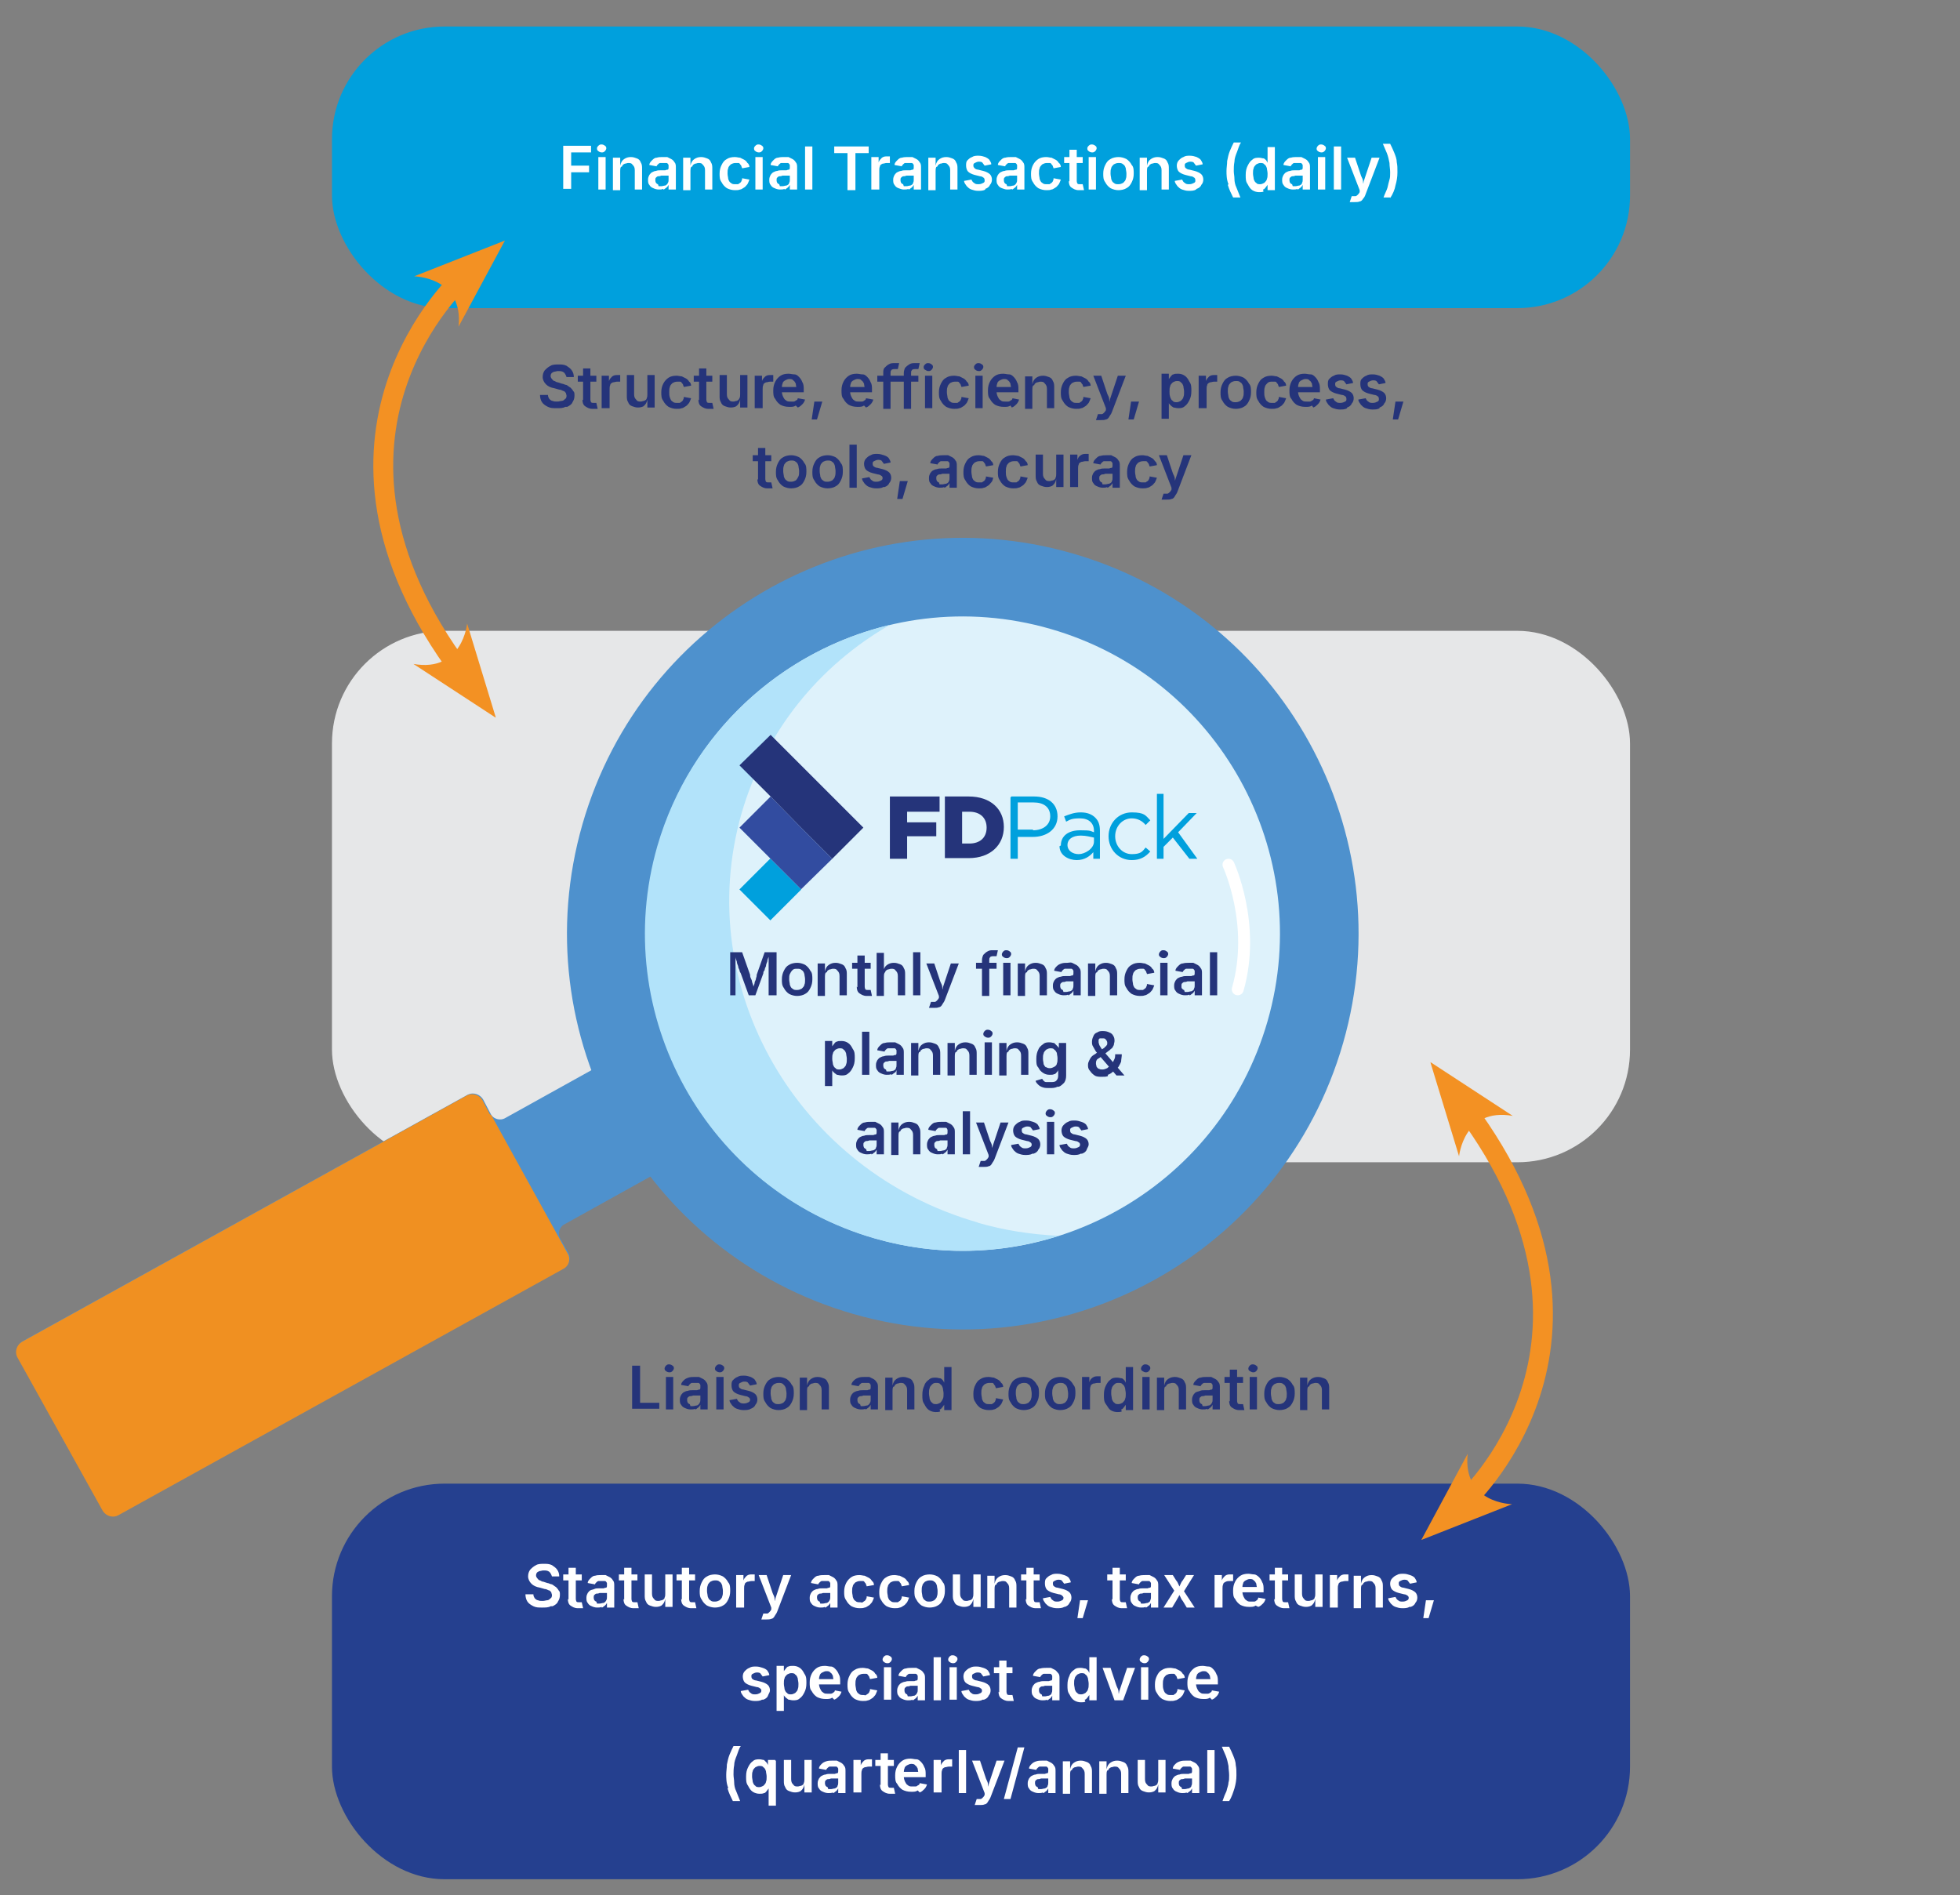 <?xml version="1.0" encoding="UTF-8"?>
<svg xmlns="http://www.w3.org/2000/svg" xmlns:xlink="http://www.w3.org/1999/xlink" id="Layer_1" version="1.1" viewBox="0 0 295.8 286">
  <rect x="0" y="0" width="295.8" height="286" fill="#808080" stroke="none"/>
  <defs>
    <style>
      .st0, .st1, .st2 {
        fill: none;
      }

      .st3 {
        fill: #4e91cd;
      }

      .st1 {
        stroke: #f39123;
        stroke-width: 3px;
      }

      .st2 {
        stroke: #fff;
        stroke-linecap: round;
        stroke-miterlimit: 10;
        stroke-width: 1.8px;
      }

      .st4 {
        fill: #25347a;
      }

      .st5 {
        fill: #b2e3fa;
      }

      .st6 {
        fill: #25408f;
      }

      .st7 {
        fill: #def2fb;
      }

      .st8 {
        clip-path: url(#clippath-1);
      }

      .st9 {
        clip-path: url(#clippath-3);
      }

      .st10 {
        clip-path: url(#clippath-4);
      }

      .st11 {
        clip-path: url(#clippath-2);
      }

      .st12 {
        clip-path: url(#clippath-6);
      }

      .st13 {
        clip-path: url(#clippath-5);
      }

      .st14 {
        fill: #fff;
      }

      .st15 {
        fill: #324ca0;
      }

      .st16 {
        fill: #00a0dd;
      }

      .st17 {
        fill: #e6e7e8;
      }

      .st18 {
        fill: #f39123;
      }

      .st19 {
        clip-path: url(#clippath);
      }

      .st20 {
        fill: #f09021;
      }
    </style>
    <clipPath id="clippath">
      <rect class="st0" x="-35.1" y="4" width="282.9" height="288.2"></rect>
    </clipPath>
    <clipPath id="clippath-1">
      <rect class="st0" x="10.7" y="47.4" width="191.5" height="239.4" transform="translate(-83.5 223.4) rotate(-74)"></rect>
    </clipPath>
    <clipPath id="clippath-2">
      <polygon class="st0" points="-3.2 223.3 169.6 272.8 219.2 99.9 132.8 75.2 46.4 50.4 -3.2 223.3"></polygon>
    </clipPath>
    <clipPath id="clippath-3">
      <rect class="st0" x="10.7" y="47.4" width="191.5" height="239.4" transform="translate(-83.5 223.4) rotate(-74)"></rect>
    </clipPath>
    <clipPath id="clippath-4">
      <polygon class="st0" points="-3.2 223.3 169.6 272.8 219.2 99.9 132.8 75.2 46.4 50.4 -3.2 223.3"></polygon>
    </clipPath>
    <clipPath id="clippath-5">
      <rect class="st0" x="-35.1" y="4" width="282.9" height="288.2"></rect>
    </clipPath>
    <clipPath id="clippath-6">
      <rect class="st0" x="96.9" y="99.8" width="84.4" height="44.3"></rect>
    </clipPath>
  </defs>
  <g class="st19">
    <rect class="st17" x="50.1" y="95.2" width="195.9" height="80.2" rx="17" ry="17"></rect>
  </g>
  <g class="st8">
    <g>
      <path class="st3" d="M87.9,124.4c9.1-31.7,42.2-50,73.9-40.9s50,42.2,40.9,73.9c-9.1,31.7-42.2,50-73.9,40.9s-50-42.2-40.9-73.9"></path>
      <path class="st7" d="M99.3,127.7c7.3-25.4,33.8-40.1,59.2-32.8,25.4,7.3,40.1,33.8,32.8,59.2-7.3,25.4-33.8,40.1-59.2,32.8-25.4-7.3-40.1-33.8-32.8-59.2"></path>
    </g>
  </g>
  <g class="st11">
    <g>
      <path class="st5" d="M147.6,184.5c-27.2-7.8-43.2-35.4-35.7-61.7,3.6-12.5,11.8-22.4,22.4-28.5-16.3,3.9-30.1,16.2-35.1,33.4-7.3,25.4,7.4,51.9,32.8,59.2,9.4,2.7,19,2.4,27.8-.4-4.1-.2-8.2-.8-12.3-2"></path>
      <path class="st3" d="M104.8,172l-7.3-13.1c-.5-.8-1.5-1.1-2.3-.7l-18.9,10.5c-.8.5-1.9.2-2.3-.7l-1.1-2.1c-.5-.8-1.5-1.1-2.3-.7L3.4,202.4c-.8.5-1.1,1.5-.7,2.3l12.9,23.2c.5.8,1.5,1.1,2.3.7l67.2-37.2c.8-.5,1.1-1.5.7-2.3l-1.2-2.1c-.5-.8-.2-1.9.7-2.3l18.9-10.5c.8-.5,1.1-1.5.7-2.3"></path>
    </g>
  </g>
  <g class="st9">
    <path class="st2" d="M185.4,130.5s4.2,9,1.4,18.8"></path>
  </g>
  <g class="st10">
    <path class="st20" d="M74.1,168.3s-.1-.1-.2-.2l-1.1-2.1c-.5-.8-1.5-1.1-2.3-.7L3.3,202.5c-.8.5-1.1,1.5-.7,2.3l12.9,23.2c.5.8,1.5,1.1,2.3.7l67.2-37.2c.8-.4,1.1-1.3.8-2.1l-11.7-21.2h0Z"></path>
  </g>
  <g class="st13">
    <g>
      <rect class="st16" x="50.1" y="4" width="195.9" height="42.5" rx="17" ry="17"></rect>
      <rect class="st6" x="50.1" y="223.9" width="195.9" height="59.7" rx="17" ry="17"></rect>
      <path class="st14" d="M209.8,29.9c.4-.6.7-1.3.8-1.9.2-.7.3-1.3.3-2s0-1-.1-1.5c0-.5-.2-1-.4-1.5-.2-.5-.4-.9-.6-1.3h-1.1c.2.5.4.9.6,1.4s.3,1,.4,1.5c0,.5.1.9.1,1.4s0,.8-.1,1.1-.2.8-.3,1.2-.4.9-.6,1.5h1.1,0ZM204,30.5h.4c.3,0,.6,0,.8-.1.2,0,.4-.2.5-.4.2-.2.3-.4.4-.7l2.1-5.5h-1.2l-.9,2.7c-.1.3-.2.6-.3.9,0,.3-.2.6-.2,1h.3c0-.3-.2-.6-.2-1s-.2-.6-.3-.9l-.9-2.7h-1.2l1.9,4.9v.3c-.1.2-.2.3-.3.4,0,0-.2.2-.3.2h-.6l-.3.9h.3M201.3,28.6h1.1v-6.5h-1.1v6.5ZM199.9,22.8c.1-.1.2-.3.2-.4s0-.3-.2-.4c-.1-.1-.3-.2-.5-.2s-.3,0-.5.2c-.1.1-.2.3-.2.4s0,.3.2.4c.1.1.3.2.5.2s.3,0,.5-.2M200,23.7h-1.1v4.9h1.1v-4.9ZM195,27.8c-.1,0-.2-.1-.3-.2,0,0-.1-.2-.1-.4s0-.3.1-.4c0,0,.2-.2.3-.2s.3,0,.5-.1h1.1v.6c0,.2,0,.3-.1.5,0,.2-.2.3-.4.4-.2,0-.4.1-.6.1h-.4M195.8,28.6c.2,0,.3-.2.5-.3.1-.1.2-.2.3-.4h0v.7h1.1v-3.3c0-.3,0-.6-.2-.8-.1-.2-.3-.4-.5-.5l-.6-.3h-.7c-.2,0-.6,0-.9.1-.3,0-.5.2-.7.4s-.4.4-.4.7l1.1.2c0-.1.1-.2.2-.3s.2-.2.3-.2h1c.1,0,.2.1.3.3v.4h0c0,.1,0,.2-.1.3,0,0-.2,0-.4.1h-.7c-.2,0-.5,0-.7.1-.2,0-.4.1-.6.2-.2.1-.3.3-.4.4-.1.2-.2.4-.2.7s0,.6.2.8c.1.2.3.4.6.5.2.1.5.2.8.2s.5,0,.7-.1M189.6,27.6c-.2-.1-.3-.3-.4-.6,0-.2-.1-.5-.1-.8s0-.6.1-.8c0-.2.2-.4.4-.6.2-.1.4-.2.6-.2s.5,0,.6.2c.2.1.3.3.4.6,0,.2.1.5.1.8s0,.6-.1.8c0,.2-.2.4-.4.6-.2.1-.4.2-.6.2s-.5,0-.6-.2M190.6,28.6c.2,0,.3-.2.4-.3s.2-.3.3-.4h0v.8h1.1v-6.5h-1.1v2.4h0c0-.1-.1-.2-.2-.4-.1-.1-.3-.3-.4-.3-.2,0-.4-.1-.7-.1s-.7,0-1,.3c-.3.2-.5.5-.7.9s-.3.8-.3,1.4,0,1,.3,1.4c.2.4.4.7.7.9s.7.3,1,.3.5,0,.7-.1M185.3,27.9c.2.7.5,1.3.8,1.9h1.1c-.2-.5-.4-1-.6-1.5-.2-.4-.3-.9-.3-1.3s-.1-.8-.1-1.2,0-.9.1-1.4c0-.5.2-1,.4-1.5s.3-1,.6-1.4h-1.1c-.2.4-.4.8-.6,1.3-.2.5-.3,1-.4,1.5,0,.5-.1,1-.1,1.5s0,1.3.3,2M180.6,28.5c.3-.1.6-.3.7-.6.2-.2.3-.5.3-.8s-.1-.6-.3-.8-.6-.4-1-.5l-.8-.2c-.2,0-.4-.1-.5-.2-.1,0-.2-.2-.2-.4s0-.3.2-.4.4-.2.6-.2.5,0,.6.2c.1.1.2.3.3.4l1-.2c0-.3-.2-.5-.3-.7-.2-.2-.4-.3-.6-.4-.3-.1-.6-.2-1-.2s-.7,0-1,.2c-.3.1-.5.3-.7.5s-.3.5-.3.8.1.7.3.9.6.4,1,.5l.8.2c.2,0,.4.1.5.2.1,0,.2.2.2.4s0,.3-.2.4c-.2.1-.4.2-.7.2s-.5,0-.7-.2c-.2-.1-.3-.3-.4-.5l-1.1.2c0,.3.2.5.4.8.2.2.4.4.7.5s.6.2,1,.2.8,0,1.1-.2M173.4,25.1c0-.2.2-.3.4-.4.2,0,.3-.1.5-.1.3,0,.5,0,.7.3.2.2.3.4.3.8v2.9h1.1v-3.1c0-.4,0-.7-.2-1-.1-.3-.3-.5-.6-.6s-.5-.2-.9-.2-.7.1-1,.3-.5.5-.6,1h0v-1.2h-1.1v4.9h1.1v-2.9c0-.2,0-.4.1-.6M168.1,27.6c-.2-.1-.3-.3-.4-.6,0-.2-.1-.5-.1-.8s0-.6.1-.8c0-.2.2-.4.4-.6.2-.1.4-.2.7-.2s.5,0,.7.2c.2.1.3.3.4.6,0,.2.1.5.1.8s0,.6-.1.8c0,.2-.2.4-.4.6-.2.1-.4.2-.7.2s-.5,0-.7-.2M170,28.4c.4-.2.6-.5.8-.9s.3-.8.3-1.3,0-1-.3-1.3c-.2-.4-.5-.7-.8-.9-.4-.2-.8-.3-1.2-.3s-.9.1-1.2.3c-.4.2-.6.5-.8.9s-.3.8-.3,1.3,0,.9.3,1.3c.2.4.5.7.8.9.4.2.8.3,1.2.3s.9-.1,1.2-.3M165.3,22.8c.1-.1.2-.3.2-.4s0-.3-.2-.4c-.1-.1-.3-.2-.5-.2s-.3,0-.5.2-.2.3-.2.4,0,.3.2.4c.1.1.3.2.5.2s.3,0,.5-.2M165.4,23.7h-1.1v4.9h1.1v-4.9ZM161.3,27.3c0,.4.1.8.4,1,.3.2.6.4,1.1.4s.2,0,.4,0h.4l-.2-.9h-.4c-.2,0-.3,0-.4-.1,0,0-.1-.2-.1-.4v-4.7h-1.1v4.8h0ZM160.6,24.6h2.8v-.9h-2.8v.9ZM158.7,28.6c.2,0,.4-.2.6-.3.2-.1.3-.3.5-.5.1-.2.2-.4.3-.7l-1.1-.2c0,.1,0,.3-.1.4,0,.1-.1.2-.2.3,0,0-.2.1-.3.2h-.4c-.3,0-.5,0-.7-.2-.2-.1-.3-.3-.4-.6,0-.2-.1-.5-.1-.8s0-.6.1-.8c0-.2.2-.4.4-.6.2-.1.4-.2.7-.2h.4c.1,0,.2,0,.3.2,0,0,.2.2.2.3s.1.2.1.3l1.1-.2c0-.2-.1-.5-.3-.6-.1-.2-.3-.4-.5-.5s-.4-.2-.6-.3c-.2,0-.5-.1-.8-.1-.5,0-.9.1-1.2.3s-.6.5-.8.9-.3.8-.3,1.3,0,.9.3,1.3c.2.4.5.7.8.9.4.2.8.3,1.2.3s.5,0,.8-.1M151.9,27.8c-.1,0-.2-.1-.3-.2,0,0-.1-.2-.1-.4s0-.3.1-.4c0,0,.2-.2.3-.2s.3,0,.5-.1h1.1v.6c0,.2,0,.3-.1.5s-.2.3-.4.4c-.2,0-.4.1-.6.1h-.4M152.7,28.6c.2,0,.3-.2.5-.3.1-.1.2-.2.3-.4h0v.7h1.1v-3.3c0-.3,0-.6-.2-.8-.1-.2-.3-.4-.5-.5s-.4-.2-.6-.3h-.7c-.2,0-.6,0-.9.1-.3,0-.5.2-.7.4s-.4.4-.4.7l1.1.2c0-.1.1-.2.2-.3,0,0,.2-.2.3-.2h1c.1,0,.2.1.3.3v.4h0c0,.1,0,.2-.1.3,0,0-.2,0-.4.1h-.7c-.2,0-.5,0-.7.1-.2,0-.4.1-.6.2-.2.1-.3.3-.4.4-.1.2-.2.4-.2.7s0,.6.2.8c.1.2.3.4.6.5s.5.2.8.2.5,0,.7-.1M148.7,28.5c.3-.1.6-.3.7-.6.2-.2.3-.5.3-.8s-.1-.6-.3-.8-.6-.4-1-.5l-.8-.2c-.2,0-.4-.1-.5-.2s-.2-.2-.2-.4,0-.3.2-.4c.2-.1.4-.2.6-.2s.5,0,.6.2c.1.1.2.3.3.4l1-.2c0-.3-.2-.5-.3-.7-.2-.2-.4-.3-.6-.4-.3-.1-.6-.2-1-.2s-.7,0-1,.2c-.3.1-.5.3-.7.5s-.2.5-.2.8.1.7.3.9.6.4,1,.5l.8.2c.2,0,.4.1.5.2.1,0,.2.2.2.4s0,.3-.2.4c-.2.1-.4.2-.7.2s-.5,0-.7-.2c-.2-.1-.3-.3-.4-.5l-1.1.2c0,.3.2.5.4.8.2.2.4.4.7.5s.6.2,1,.2.8,0,1.1-.2M141.5,25.1c0-.2.2-.3.4-.4.2,0,.3-.1.5-.1.3,0,.5,0,.7.3.2.2.3.4.3.8v2.9h1.1v-3.1c0-.4,0-.7-.2-1-.1-.3-.3-.5-.6-.6s-.5-.2-.9-.2-.7.1-1,.3-.5.5-.6,1h0v-1.2h-1.1v4.9h1.1v-2.9c0-.2,0-.4.1-.6M136.3,27.8c-.1,0-.2-.1-.3-.2,0,0-.1-.2-.1-.4s0-.3.1-.4c0,0,.2-.2.3-.2s.3,0,.5-.1h1.1v.6c0,.2,0,.3-.1.5,0,.2-.2.3-.4.4-.2,0-.4.1-.6.1h-.4M137.1,28.6c.2,0,.3-.2.5-.3.1-.1.2-.2.3-.4h0v.7h1.1v-3.3c0-.3,0-.6-.2-.8-.1-.2-.3-.4-.5-.5s-.4-.2-.6-.3h-.7c-.2,0-.6,0-.9.1-.3,0-.5.2-.7.4s-.4.4-.4.7l1.1.2c0-.1.1-.2.2-.3s.2-.2.3-.2h1c.1,0,.2.1.3.3v.4h0c0,.1,0,.2-.1.3,0,0-.2,0-.4.1h-.7c-.2,0-.5,0-.7.1-.2,0-.4.1-.6.2-.2.1-.3.3-.4.4-.1.2-.2.4-.2.7s0,.6.2.8c.1.2.3.4.6.5s.5.2.8.2.5,0,.7-.1M132.7,28.6v-2.9c0-.2,0-.4.1-.6,0-.2.2-.3.4-.4.2,0,.4-.1.6-.1h.5v-1h-.4c-.3,0-.5,0-.8.2-.2.2-.4.4-.5.7h0v-.8h-1.1v4.9h1.2ZM127.9,23.1v5.6h1.2v-5.6h2v-1h-5.2v1h2ZM121.5,28.6h1.1v-6.5h-1.1v6.5ZM117.6,27.8c-.1,0-.2-.1-.3-.2,0,0-.1-.2-.1-.4s0-.3.1-.4c0,0,.2-.2.3-.2s.3,0,.5-.1h1.1v.6c0,.2,0,.3-.1.5,0,.2-.2.3-.4.4-.2,0-.4.1-.6.1h-.4M118.4,28.6c.2,0,.3-.2.5-.3.1-.1.2-.2.3-.4h0v.7h1.1v-3.3c0-.3,0-.6-.2-.8-.1-.2-.3-.4-.5-.5s-.4-.2-.6-.3h-.7c-.2,0-.6,0-.9.1-.3,0-.5.2-.7.4s-.4.4-.4.7l1.1.2c0-.1.1-.2.2-.3s.2-.2.3-.2h1c.1,0,.2.1.3.3v.4h0c0,.1,0,.2-.1.3,0,0-.2,0-.4.1h-.7c-.2,0-.5,0-.7.1-.2,0-.4.1-.6.2-.2.1-.3.3-.4.4-.1.2-.2.4-.2.7s0,.6.2.8c.1.2.3.4.6.5.2.1.5.2.8.2s.5,0,.7-.1M115,22.8c.1-.1.2-.3.2-.4s0-.3-.2-.4c-.1-.1-.3-.2-.5-.2s-.3,0-.5.2-.2.3-.2.4,0,.3.2.4c.1.1.3.2.5.2s.3,0,.5-.2M115.1,23.7h-1.1v4.9h1.1v-4.9ZM111.7,28.6c.2,0,.4-.2.6-.3.2-.1.3-.3.5-.5.1-.2.2-.4.3-.7l-1.1-.2c0,.1,0,.3-.1.4,0,.1-.1.2-.2.3,0,0-.2.1-.3.2h-.4c-.3,0-.5,0-.7-.2-.2-.1-.3-.3-.4-.6,0-.2-.1-.5-.1-.8s0-.6.1-.8c0-.2.2-.4.4-.6.2-.1.4-.2.7-.2h.4c.1,0,.2,0,.3.2,0,0,.2.2.2.3s.1.2.1.3l1.1-.2c0-.2-.1-.5-.3-.6-.1-.2-.3-.4-.5-.5s-.4-.2-.6-.3c-.2,0-.5-.1-.8-.1-.5,0-.9.1-1.2.3-.4.2-.6.5-.8.9s-.3.8-.3,1.3,0,.9.3,1.3c.2.4.5.7.8.9.4.2.8.3,1.2.3s.5,0,.8-.1M104.5,25.1c0-.2.2-.3.4-.4.2,0,.3-.1.5-.1.3,0,.5,0,.7.3.2.2.3.4.3.8v2.9h1.1v-3.1c0-.4,0-.7-.2-1-.1-.3-.3-.5-.6-.6s-.5-.2-.9-.2-.7.1-1,.3-.5.5-.6,1h0v-1.2h-1.1v4.9h1.1v-2.9c0-.2,0-.4.1-.6M99.3,27.8c-.1,0-.2-.1-.3-.2,0,0-.1-.2-.1-.4s0-.3.1-.4c0,0,.2-.2.3-.2s.3,0,.5-.1h1.1v.6c0,.2,0,.3-.1.5s-.2.3-.4.4c-.2,0-.4.1-.6.1h-.4M100.1,28.6c.2,0,.3-.2.5-.3.1-.1.2-.2.3-.4h0v.7h1.1v-3.3c0-.3,0-.6-.2-.8-.1-.2-.3-.4-.5-.5s-.4-.2-.6-.3h-.7c-.3,0-.6,0-.9.1-.3,0-.5.2-.7.4s-.4.4-.4.7l1.1.2c0-.1.1-.2.2-.3,0,0,.2-.2.3-.2h1c.1,0,.2.1.3.3v.4h0c0,.1,0,.2-.1.3,0,0-.2,0-.4.1h-.7c-.2,0-.5,0-.7.1-.2,0-.4.1-.6.2-.2.1-.3.3-.4.4-.1.2-.2.4-.2.7s0,.6.2.8c.1.2.3.4.6.5.2.1.5.2.8.2s.5,0,.7-.1M93.9,25.1c0-.2.2-.3.4-.4.2,0,.3-.1.5-.1.3,0,.5,0,.7.3.2.2.3.4.3.8v2.9h1.1v-3.1c0-.4,0-.7-.2-1-.1-.3-.3-.5-.6-.6s-.5-.2-.9-.2-.7.1-1,.3-.5.5-.6,1h0v-1.2h-1.1v4.9h1.1v-2.9c0-.2,0-.4.1-.6M91.3,22.8c.1-.1.2-.3.2-.4s0-.3-.2-.4c-.1-.1-.3-.2-.5-.2s-.3,0-.5.2-.2.3-.2.4,0,.3.2.4c.1.1.3.2.5.2s.3,0,.5-.2M91.4,23.7h-1.1v4.9h1.1v-4.9ZM86.2,28.6v-2.6h2.7v-1h-2.7v-2h3v-1h-4.2v6.5h1.2Z"></path>
      <path class="st14" d="M185.5,271.8c.4-.6.6-1.3.8-1.9.2-.7.3-1.3.3-2s0-1-.1-1.5c0-.5-.2-1-.4-1.5s-.4-.9-.6-1.3h-1.1c.2.5.4.9.6,1.4.2.5.3,1,.4,1.5,0,.5.1.9.1,1.4s0,.8-.1,1.1c0,.4-.2.8-.3,1.3-.2.4-.4.9-.6,1.5h1.1,0ZM182.2,270.6h1.1v-6.5h-1.1v6.5ZM178.3,269.7c-.1,0-.2-.1-.3-.2,0,0-.1-.2-.1-.4s0-.3.1-.4c0,0,.2-.2.3-.2s.3,0,.5-.1h1.1v.6c0,.2,0,.3-.1.5,0,.2-.2.3-.4.4-.2,0-.4.1-.6.1h-.4M179.1,270.6c.2,0,.3-.2.5-.3.1-.1.2-.2.3-.4h0v.7h1.1v-3.3c0-.3,0-.6-.2-.8-.1-.2-.3-.4-.5-.5s-.4-.2-.6-.3h-.7c-.3,0-.6,0-.9.1s-.5.2-.7.4c-.2.2-.4.4-.4.7l1.1.2c0-.1.1-.2.2-.3,0,0,.2-.2.3-.2h1c.1,0,.2.1.3.3v.4h0c0,.1,0,.2-.1.3,0,0-.2,0-.4.1h-.7c-.2,0-.5,0-.7.1-.2,0-.4.1-.6.2-.2.1-.3.3-.4.4-.1.2-.2.4-.2.7s0,.6.2.8c.1.2.3.4.6.5.2.1.5.2.8.2s.5,0,.7-.1M174.2,270.3c.3-.2.5-.5.6-1h0v1.2h1.1v-4.9h-1.1v2.9c0,.2,0,.4-.1.6,0,.2-.2.3-.4.4-.2,0-.3.1-.5.1-.3,0-.5,0-.7-.3-.2-.2-.3-.4-.3-.8v-2.9h-1.1v3.1c0,.4,0,.7.2,1,.1.3.3.5.6.6s.5.2.9.2.7-.1,1-.3M167.3,267.1c0-.2.2-.3.4-.4.2,0,.3-.1.5-.1.3,0,.5,0,.7.3.2.2.3.4.3.8v2.9h1.1v-3.1c0-.4,0-.7-.2-1-.1-.3-.3-.5-.6-.6s-.5-.2-.9-.2-.7.1-1,.3c-.3.2-.5.5-.6,1h0v-1.2h-1.1v4.9h1.1v-2.9c0-.2,0-.4.1-.6M161.8,267.1c0-.2.2-.3.4-.4.2,0,.3-.1.5-.1.3,0,.5,0,.7.3.2.2.3.4.3.8v2.9h1.1v-3.1c0-.4,0-.7-.2-1-.1-.3-.3-.5-.6-.6s-.5-.2-.9-.2-.7.1-1,.3c-.3.2-.5.5-.6,1h0v-1.2h-1.1v4.9h1.1v-2.9c0-.2,0-.4.1-.6M156.6,269.7c-.1,0-.2-.1-.3-.2,0,0-.1-.2-.1-.4s0-.3.1-.4c0,0,.2-.2.3-.2s.3,0,.5-.1h1.1v.6c0,.2,0,.3-.1.5,0,.2-.2.3-.4.4-.2,0-.4.1-.6.1h-.4M157.4,270.6c.2,0,.3-.2.5-.3.1-.1.2-.2.3-.4h0v.7h1.1v-3.3c0-.3,0-.6-.2-.8-.1-.2-.3-.4-.5-.5s-.4-.2-.6-.3h-.7c-.3,0-.6,0-.9.1s-.5.2-.7.4c-.2.2-.4.4-.4.7l1.1.2c0-.1.1-.2.2-.3,0,0,.2-.2.3-.2h1c.1,0,.2.1.3.3v.4h0c0,.1,0,.2-.1.3,0,0-.2,0-.4.1h-.7c-.2,0-.5,0-.7.1-.2,0-.4.1-.6.2-.2.1-.3.3-.4.4-.1.2-.2.4-.2.7s0,.6.2.8c.1.2.3.4.6.5.2.1.5.2.8.2s.5,0,.7-.1M153.6,263.7l-2.1,7.8h1l2.1-7.8h-1ZM147.4,272.4h.4c.3,0,.6,0,.8-.1.2,0,.4-.2.5-.4.1-.2.3-.4.4-.7l2.1-5.5h-1.2l-.9,2.7c-.1.3-.2.6-.3.9,0,.3-.2.6-.2,1h.3c0-.3-.2-.6-.2-1s-.2-.6-.3-.9l-.9-2.7h-1.2l1.9,4.9v.3c-.1.2-.2.3-.3.4,0,0-.2.2-.3.2h-.6l-.3.9h.3M144.7,270.6h1.1v-6.5h-1.1v6.5ZM142.1,270.6v-2.9c0-.2,0-.4.1-.6,0-.2.2-.3.4-.4.2,0,.4-.1.6-.1h.5v-1.1h-.4c-.3,0-.5,0-.8.2-.2.2-.4.4-.5.7h0v-.8h-1.1v4.9h1.2ZM138.8,270.5c.3-.1.5-.3.7-.5s.3-.4.4-.7l-1.1-.2c0,.1-.1.3-.2.3s-.2.2-.4.2h-.5c-.3,0-.5,0-.7-.2-.2-.1-.3-.3-.4-.5-.1-.2-.2-.5-.2-.8v-.5c0-.2,0-.5.1-.7,0-.2.2-.4.4-.5s.4-.2.6-.2.5,0,.6.2c.2.1.3.3.4.5,0,.2.1.5.1.7l.5-.2h-3.4v.8h4v-.4c0-.4,0-.8-.2-1.1-.1-.3-.3-.6-.5-.8-.2-.2-.4-.4-.7-.4s-.6-.1-.9-.1c-.5,0-.9.1-1.2.3-.3.2-.6.5-.8.9s-.3.8-.3,1.3,0,1,.3,1.3c.2.4.5.7.8.9.4.2.8.3,1.3.3s.7,0,1-.2M132.8,269.3c0,.4.1.8.4,1,.3.2.6.4,1.1.4s.2,0,.4,0h.4l-.2-.9h-.4c-.2,0-.3,0-.4-.1,0,0-.1-.2-.1-.4v-4.7h-1.1v4.8h0ZM132.1,266.5h2.8v-.9h-2.8v.9ZM130,270.6v-2.9c0-.2,0-.4.1-.6,0-.2.2-.3.4-.4.2,0,.4-.1.6-.1h.5v-1.1h-.4c-.3,0-.5,0-.8.2-.2.2-.4.4-.5.7h0v-.8h-1.1v4.9h1.2ZM124.9,269.7c-.1,0-.2-.1-.3-.2,0,0-.1-.2-.1-.4s0-.3.1-.4c0,0,.2-.2.3-.2s.3,0,.5-.1h1.1v.6c0,.2,0,.3-.1.5,0,.2-.2.3-.4.4-.2,0-.4.1-.6.1h-.4M125.7,270.6c.2,0,.3-.2.5-.3.1-.1.2-.2.3-.4h0v.7h1.1v-3.3c0-.3,0-.6-.2-.8-.1-.2-.3-.4-.5-.5s-.4-.2-.6-.3h-.7c-.3,0-.6,0-.9.1s-.5.2-.7.4c-.2.2-.4.4-.4.7l1.1.2c0-.1.1-.2.2-.3,0,0,.2-.2.3-.2h1c.1,0,.2.1.3.3v.4h0c0,.1,0,.2-.1.3,0,0-.2,0-.4.1h-.7c-.2,0-.5,0-.7.1-.2,0-.4.1-.6.2-.2.1-.3.3-.4.4-.1.2-.2.4-.2.7s0,.6.2.8c.1.2.3.4.6.5.2.1.5.2.8.2s.5,0,.7-.1M120.8,270.3c.3-.2.5-.5.6-1h0v1.2h1.1v-4.9h-1.1v2.9c0,.2,0,.4-.1.6,0,.2-.2.3-.4.4-.2,0-.3.1-.5.1-.3,0-.5,0-.7-.3-.2-.2-.3-.4-.3-.8v-2.9h-1.1v3.1c0,.4,0,.7.2,1,.1.3.3.5.6.6s.5.2.9.2.7-.1,1-.3M114,269.5c-.2-.1-.3-.3-.4-.6,0-.2-.1-.5-.1-.8s0-.6.1-.8c0-.2.2-.4.4-.6.2-.1.4-.2.6-.2s.5,0,.6.2c.2.1.3.3.4.6,0,.2.1.5.1.8s0,.6-.1.8c0,.2-.2.4-.4.6-.2.1-.4.2-.6.2s-.5,0-.6-.2M117,265.6h-1.1v.8h0c0-.1-.1-.2-.2-.4-.1-.1-.3-.3-.4-.4-.2,0-.4-.1-.7-.1s-.7,0-1,.3c-.3.2-.5.5-.7.9s-.3.8-.3,1.4,0,1,.3,1.4c.2.4.4.7.7.9s.7.3,1,.3.5,0,.7-.1c.2,0,.3-.2.4-.3.1-.1.2-.3.3-.4h0v2.6h1.1v-6.8h-.1ZM109.8,269.9c.2.7.5,1.3.8,1.9h1.1c-.2-.5-.4-1-.6-1.5-.2-.4-.3-.9-.3-1.3s-.1-.8-.1-1.2,0-.9.1-1.4c0-.5.2-1,.4-1.5s.3-1,.6-1.4h-1.1c-.2.4-.4.8-.6,1.3-.2.5-.3,1-.4,1.5,0,.5-.1,1-.1,1.5s0,1.3.3,2"></path>
      <path class="st14" d="M182.9,256.5c.3-.1.5-.3.7-.5s.3-.4.4-.7l-1.1-.2c0,.1-.1.3-.2.3,0,0-.2.2-.4.2h-.5c-.3,0-.5,0-.7-.2-.2-.1-.3-.3-.4-.5-.1-.2-.2-.5-.2-.8v-.5c0-.2,0-.5.1-.7,0-.2.2-.4.4-.5s.4-.2.6-.2.5,0,.6.2c.2.1.3.3.4.5,0,.2.1.5.1.7l.5-.2h-3.4v.8h4v-.4c0-.4,0-.8-.2-1.1-.1-.3-.3-.6-.5-.8-.2-.2-.4-.4-.7-.4s-.6-.1-.9-.1c-.5,0-.9.1-1.2.3-.3.2-.6.5-.8.9s-.3.8-.3,1.3,0,1,.3,1.3c.2.4.5.7.8.9.4.2.8.3,1.3.3s.7,0,1-.2M177.4,256.6c.2,0,.4-.2.6-.3.2-.1.3-.3.5-.5.1-.2.2-.4.3-.7l-1.1-.2c0,.1,0,.3-.1.4,0,.1-.1.2-.2.3,0,0-.2.1-.3.2h-.4c-.3,0-.5,0-.7-.2-.2-.1-.3-.3-.4-.6s-.1-.5-.1-.8,0-.6.1-.8c0-.2.2-.4.4-.6.2-.1.4-.2.7-.2h.4c.1,0,.2,0,.3.2,0,0,.2.2.2.3s.1.2.1.3l1.1-.2c0-.2-.1-.5-.3-.6-.1-.2-.3-.4-.5-.5s-.4-.2-.6-.3c-.2,0-.5-.1-.8-.1-.5,0-.9.1-1.2.3-.4.2-.6.5-.8.9s-.3.8-.3,1.3,0,.9.3,1.3c.2.4.5.7.8.9.4.2.8.3,1.2.3s.5,0,.8-.1M173.2,250.8c.1-.1.2-.3.2-.4s0-.3-.2-.4c-.1-.1-.3-.2-.5-.2s-.3,0-.5.2c-.1.1-.2.3-.2.4s0,.3.2.4c.1.1.3.2.5.2s.3,0,.5-.2M173.3,251.6h-1.1v4.9h1.1v-4.9ZM169.5,256.6l1.8-4.9h-1.2l-.9,2.7c-.1.3-.2.6-.3.9,0,.3-.2.6-.2,1h.3c0-.3-.2-.6-.2-1s-.2-.6-.3-.9l-.9-2.7h-1.2l1.8,4.9h1.3,0ZM162.6,255.5c-.2-.1-.3-.3-.4-.6,0-.2-.1-.5-.1-.8s0-.6.1-.8c0-.2.2-.4.4-.6.2-.1.4-.2.6-.2s.5,0,.6.2c.2.1.3.3.4.6,0,.2.1.5.1.8s0,.6-.1.8c0,.2-.2.4-.4.6-.2.1-.4.2-.6.2s-.5,0-.6-.2M163.7,256.5c.2,0,.3-.2.4-.3.1-.1.2-.3.3-.4h0v.8h1.1v-6.5h-1.1v2.4h0c0-.1-.1-.2-.2-.4-.1-.1-.3-.3-.4-.3-.2,0-.4-.1-.7-.1s-.7,0-1,.3c-.3.2-.6.5-.7.9-.2.4-.3.8-.3,1.4s0,1,.3,1.4c.2.4.4.7.7.9.3.2.7.3,1,.3s.5,0,.7-.1M157.2,255.7c-.1,0-.2-.1-.3-.2,0,0-.1-.2-.1-.4s0-.3.1-.4c0,0,.2-.2.3-.2s.3,0,.5-.1h1.1v.6c0,.2,0,.3-.1.5,0,.2-.2.3-.4.4-.2,0-.4.1-.6.1h-.4M158,256.6c.2,0,.3-.2.5-.3.1-.1.2-.2.3-.4h0v.7h1.1v-3.3c0-.3,0-.6-.2-.8s-.3-.4-.5-.5-.4-.2-.6-.3h-.7c-.2,0-.6,0-.9.1-.3,0-.5.2-.7.4-.2.2-.4.4-.4.7l1.1.2c0-.1.1-.2.2-.3,0,0,.2-.2.3-.2h1c.1,0,.2.1.3.3v.4h0c0,.1,0,.2-.1.3,0,0-.2,0-.4.1h-.7c-.2,0-.5,0-.7.1-.2,0-.4.1-.6.2-.2.1-.3.3-.4.4-.1.2-.2.4-.2.7s0,.6.2.8c.1.2.3.4.6.5.2.1.5.2.8.2s.5,0,.7-.1M150.7,255.3c0,.4.1.8.4,1,.3.2.6.4,1.1.4s.2,0,.4,0h.4l-.2-.9h-.4c-.2,0-.3,0-.4-.1,0,0-.1-.2-.1-.4v-4.7h-1.1v4.8h0ZM150,252.5h2.8v-.9h-2.8v.9ZM148.5,256.5c.3-.1.6-.3.7-.6.2-.2.3-.5.3-.8s-.1-.6-.3-.8c-.2-.2-.6-.4-1-.5l-.8-.2c-.2,0-.4-.1-.5-.2-.1,0-.2-.2-.2-.4s0-.3.2-.4.4-.2.6-.2.5,0,.6.2c.1.1.2.3.3.4l1-.2c0-.3-.2-.5-.3-.7-.2-.2-.4-.3-.7-.4s-.6-.2-1-.2-.7,0-1,.2c-.3.1-.5.3-.7.5s-.3.5-.3.8.1.7.3.9c.2.2.6.4,1,.5l.8.2c.2,0,.4.1.5.2.1,0,.2.2.2.3s0,.3-.2.4-.4.2-.7.2-.5,0-.7-.2c-.2-.1-.3-.3-.4-.5l-1.1.2c0,.3.2.5.4.8.2.2.4.4.7.5s.6.2,1,.2.8,0,1.1-.2M144.3,250.8c.1-.1.2-.3.2-.4s0-.3-.2-.4c-.1-.1-.3-.2-.5-.2s-.3,0-.5.2c-.1.1-.2.3-.2.4s0,.3.2.4c.1.1.3.2.5.2s.3,0,.5-.2M144.4,251.6h-1.1v4.9h1.1v-4.9ZM140.9,256.6h1.1v-6.5h-1.1v6.5ZM136.9,255.7c-.1,0-.2-.1-.3-.2,0,0-.1-.2-.1-.4s0-.3.1-.4c0,0,.2-.2.3-.2s.3,0,.5-.1h1.1v.6c0,.2,0,.3-.1.5s-.2.3-.4.4c-.2,0-.4.1-.6.1h-.4M137.7,256.6c.2,0,.3-.2.5-.3.1-.1.2-.2.3-.4h0v.7h1.1v-3.3c0-.3,0-.6-.2-.8-.1-.2-.3-.4-.5-.5s-.4-.2-.6-.3h-.7c-.3,0-.6,0-.9.1-.3,0-.5.2-.7.4-.2.2-.4.4-.4.7l1.1.2c0-.1.1-.2.2-.3,0,0,.2-.2.3-.2h1c.1,0,.2.1.3.3v.4h0c0,.1,0,.2-.1.3,0,0-.2,0-.4.1h-.7c-.2,0-.5,0-.7.1-.2,0-.4.1-.6.2-.2.1-.3.3-.4.4-.1.2-.2.4-.2.7s0,.6.2.8c.1.2.3.4.6.5.2.1.5.2.8.2s.5,0,.7-.1M134.4,250.8c.1-.1.2-.3.2-.4s0-.3-.2-.4c-.1-.1-.3-.2-.5-.2s-.3,0-.5.2c-.1.1-.2.3-.2.4s0,.3.2.4c.1.1.3.2.5.2s.3,0,.5-.2M134.5,251.6h-1.1v4.9h1.1v-4.9ZM131,256.6c.2,0,.4-.2.6-.3.2-.1.3-.3.5-.5.1-.2.2-.4.3-.7l-1.1-.2c0,.1,0,.3-.1.4,0,.1-.1.2-.2.3,0,0-.2.1-.3.2s-.2,0-.4,0c-.3,0-.5,0-.7-.2-.2-.1-.3-.3-.4-.6,0-.2-.1-.5-.1-.8s0-.6.1-.8c0-.2.2-.4.4-.6.2-.1.4-.2.7-.2h.4c.1,0,.2,0,.3.2,0,0,.2.2.2.3s.1.2.1.3l1.1-.2c0-.2-.1-.5-.3-.6-.1-.2-.3-.4-.5-.5s-.4-.2-.6-.3c-.2,0-.5-.1-.8-.1-.5,0-.9.1-1.2.3-.4.2-.6.5-.8.9s-.3.8-.3,1.3,0,.9.3,1.3c.2.4.5.7.8.9.4.2.8.3,1.2.3s.5,0,.8-.1M125.9,256.5c.3-.1.5-.3.7-.5s.3-.4.4-.7l-1-.2c0,.1-.1.3-.2.3,0,0-.2.2-.4.2h-.5c-.3,0-.5,0-.7-.2-.2-.1-.3-.3-.4-.5-.1-.2-.2-.5-.2-.8v-.5c0-.2,0-.5.1-.7,0-.2.2-.4.4-.5s.4-.2.6-.2.5,0,.6.2c.2.1.3.3.4.5,0,.2.1.5.1.7l.5-.2h-3.5v.8h4v-.4c0-.4,0-.8-.2-1.1-.1-.3-.3-.6-.5-.8-.2-.2-.4-.4-.7-.4s-.6-.1-.9-.1c-.5,0-.9.1-1.2.3-.3.2-.6.5-.8.9s-.3.8-.3,1.3,0,1,.3,1.3c.2.4.5.7.8.9.4.2.8.3,1.3.3s.7,0,1-.2M118.8,255.5c-.2-.1-.3-.3-.4-.6,0-.2-.1-.5-.1-.8s0-.6.1-.8c0-.2.2-.4.4-.6.2-.1.4-.2.6-.2s.5,0,.6.2c.2.1.3.3.4.6,0,.2.1.5.1.8s0,.6-.1.8c0,.2-.2.4-.4.6-.2.1-.4.2-.6.2s-.5,0-.6-.2M118.3,258.4v-2.6h0c0,.1.1.2.3.4.1.1.3.2.4.3.2,0,.4.1.7.1s.7,0,1-.3c.3-.2.5-.5.7-.9s.3-.8.3-1.4,0-1-.3-1.4c-.2-.4-.4-.7-.7-.9-.3-.2-.6-.3-1-.3s-.5,0-.7.1c-.2,0-.3.2-.4.3-.1.1-.2.3-.3.4h0v-.8h-1.1v6.8h1.1v.2ZM115.2,256.5c.3-.1.6-.3.7-.6s.3-.5.3-.8-.1-.6-.3-.8c-.2-.2-.6-.4-1-.5l-.8-.2c-.2,0-.4-.1-.5-.2-.1,0-.2-.2-.2-.4s0-.3.2-.4.4-.2.6-.2.5,0,.6.2c.1.1.2.3.3.4l1-.2c0-.3-.2-.5-.3-.7-.2-.2-.4-.3-.7-.4s-.6-.2-1-.2-.7,0-1,.2c-.3.1-.5.3-.7.5s-.3.5-.3.8.1.7.3.9c.2.2.6.4,1,.5l.8.2c.2,0,.4.1.5.2.1,0,.2.2.2.3s0,.3-.2.4-.4.2-.7.2-.5,0-.7-.2c-.2-.1-.3-.3-.4-.5l-1.1.2c0,.3.2.5.4.8.2.2.4.4.7.5s.6.2,1,.2.8,0,1.1-.2"></path>
      <path class="st14" d="M215.6,244.2l.8-2.7h-1.2l-.4,2.7h.8ZM212.9,242.5c.3-.1.6-.3.7-.6.2-.2.3-.5.3-.8s-.1-.6-.3-.8-.6-.4-1-.5l-.8-.2c-.2,0-.4-.1-.5-.2-.1,0-.2-.2-.2-.4s0-.3.2-.4.4-.2.6-.2.5,0,.6.2c.1.1.2.3.3.4l1-.2c0-.3-.2-.5-.3-.7-.2-.2-.4-.3-.7-.4-.3-.1-.6-.2-1-.2s-.7,0-1,.2c-.3.1-.5.3-.7.5s-.3.5-.3.8.1.7.3.9.6.4,1,.5l.8.2c.2,0,.4.1.5.2.1,0,.2.2.2.3s0,.3-.2.4-.4.2-.7.2-.5,0-.7-.2c-.2-.1-.3-.3-.4-.5l-1.1.2c0,.3.2.5.4.8.2.2.4.4.7.5.3.1.6.2,1,.2s.8,0,1.1-.2M205.7,239.1c0-.2.2-.3.4-.4.2,0,.3-.1.5-.1.3,0,.5,0,.7.3.2.2.3.4.3.8v2.9h1.1v-3.1c0-.4,0-.7-.2-1-.1-.3-.3-.5-.6-.6-.3-.1-.5-.2-.9-.2s-.7.1-1,.3c-.3.2-.5.5-.6,1h0v-1.2h-1.1v4.9h1.1v-2.9c0-.2,0-.4.1-.6M201.9,242.6v-2.9c0-.2,0-.4.1-.6,0-.2.2-.3.4-.4.2,0,.4-.1.6-.1h.5v-1h-.4c-.3,0-.5,0-.8.2-.2.2-.4.4-.5.7h0v-.8h-1.1v4.9h1.2ZM197.9,242.3c.3-.2.5-.5.6-1h0v1.2h1.1v-4.9h-1.1v2.9c0,.2,0,.4-.1.6,0,.2-.2.3-.4.4-.2,0-.3.1-.5.1-.3,0-.5,0-.7-.3-.2-.2-.3-.4-.3-.8v-2.9h-1.1v3.1c0,.4,0,.7.2,1,.1.3.3.5.6.6.3.1.5.2.9.2s.7-.1,1-.3M192.3,241.3c0,.4.1.8.4,1s.6.4,1.1.4.2,0,.4,0h.4l-.2-.9h-.4c-.2,0-.3,0-.4-.1,0,0-.1-.2-.1-.4v-4.7h-1.1v4.8h0ZM191.6,238.5h2.8v-.9h-2.8v.9ZM189.9,242.5c.3-.1.5-.3.7-.5s.3-.4.4-.7l-1.1-.2c0,.1-.1.3-.2.4-.1,0-.2.2-.4.2h-.5c-.3,0-.5,0-.7-.2-.2-.1-.3-.3-.4-.5-.1-.2-.2-.5-.2-.8v-.5c0-.2,0-.5.1-.7,0-.2.2-.4.4-.5s.4-.2.6-.2.5,0,.6.2c.2.1.3.3.4.5,0,.2.1.5.1.7l.5-.2h-3.5v.8h4v-.4c0-.4,0-.8-.2-1.1-.1-.3-.3-.6-.5-.8-.2-.2-.5-.4-.7-.4-.3,0-.6-.1-.9-.1-.5,0-.9.1-1.2.3-.3.2-.6.5-.8.9s-.3.8-.3,1.3,0,1,.3,1.3c.2.4.5.7.8.9.4.2.8.3,1.3.3s.7,0,1-.2M184.5,242.6v-2.9c0-.2,0-.4.1-.6,0-.2.2-.3.4-.4s.4-.1.6-.1h.5v-1h-.4c-.3,0-.5,0-.8.2-.2.2-.4.4-.5.7h0v-.8h-1.1v4.9h1.2ZM176.9,242.6l.6-1c.1-.2.3-.5.4-.7.1-.2.2-.5.3-.7h-.5c.1.2.2.4.4.7.1.2.2.5.4.7l.6,1h1.2l-1.9-2.9v.9l1.8-2.9h-1.2l-.5.8c-.2.2-.3.5-.4.7-.1.2-.2.5-.4.7h.5c-.1-.2-.2-.5-.3-.7s-.2-.5-.4-.7l-.5-.8h-1.3l1.8,2.8v-.9l-1.9,3h1.3ZM172.1,241.7c-.1,0-.2-.1-.3-.2,0,0-.1-.2-.1-.4s0-.3.1-.4c0,0,.2-.2.3-.2s.3,0,.5-.1h1.1v.6c0,.2,0,.3-.1.5,0,.2-.2.3-.4.4-.2,0-.4.1-.6.1h-.4M172.9,242.6c.2,0,.3-.2.5-.3.1-.1.2-.2.3-.4h0v.7h1.1v-3.3c0-.3,0-.6-.2-.8-.1-.2-.3-.4-.5-.5s-.4-.2-.6-.3h-.7c-.2,0-.6,0-.9.1-.3,0-.5.2-.7.4-.2.2-.4.4-.4.7l1.1.2c0-.1.1-.2.2-.3,0,0,.2-.2.3-.2h1c.1,0,.2.1.3.3v.4h0c0,.1,0,.2-.1.3,0,0-.2,0-.4.1h-.7c-.2,0-.5,0-.7.1-.2,0-.4.1-.6.2-.2.1-.3.3-.4.4-.1.2-.2.4-.2.7s0,.6.2.8c.1.2.3.4.6.5.2.1.5.2.8.2s.5,0,.7-.1M167.8,241.3c0,.4.1.8.4,1,.3.2.6.4,1.1.4s.2,0,.4,0h.4l-.2-.9h-.4c-.2,0-.3,0-.4-.1,0,0-.1-.2-.1-.4v-4.7h-1.1v4.8h0ZM167.1,238.5h2.8v-.9h-2.8v.9ZM163.4,244.2l.8-2.7h-1.2l-.4,2.7h.8,0ZM160.7,242.5c.3-.1.6-.3.7-.6.2-.2.3-.5.3-.8s-.1-.6-.3-.8c-.2-.2-.6-.4-1-.5l-.8-.2c-.2,0-.4-.1-.5-.2-.1,0-.2-.2-.2-.4s0-.3.2-.4.4-.2.6-.2.5,0,.6.2c.1.1.2.3.3.4l1-.2c0-.3-.2-.5-.3-.7-.2-.2-.4-.3-.7-.4s-.6-.2-1-.2-.7,0-1,.2c-.3.1-.5.3-.7.5s-.2.5-.2.8.1.7.3.9c.2.2.6.4,1,.5l.8.2c.2,0,.4.1.5.2s.2.2.2.3,0,.3-.2.4-.4.2-.7.2-.5,0-.7-.2c-.2-.1-.3-.3-.4-.5l-1.1.2c0,.3.2.5.4.8.2.2.4.4.7.5s.6.2,1,.2.8,0,1.1-.2M154.8,241.3c0,.4.1.8.4,1,.3.2.6.4,1.1.4s.2,0,.4,0h.4l-.2-.9h-.4c-.2,0-.3,0-.4-.1,0,0-.1-.2-.1-.4v-4.7h-1.1v4.8h0ZM154.1,238.5h2.8v-.9h-2.8v.9ZM150.4,239.1c0-.2.2-.3.4-.4.2,0,.3-.1.5-.1.3,0,.5,0,.7.3.2.2.3.4.3.8v2.9h1.1v-3.1c0-.4,0-.7-.2-1-.1-.3-.3-.5-.6-.6s-.5-.2-.9-.2-.7.1-1,.3c-.3.2-.5.5-.6,1h0v-1.2h-1.1v4.9h1.1v-2.9c0-.2,0-.4.1-.6M146.3,242.3c.3-.2.5-.5.6-1h0v1.2h1.1v-4.9h-1.1v2.9c0,.2,0,.4-.1.6,0,.2-.2.3-.4.4-.2,0-.3.1-.5.1-.3,0-.5,0-.7-.3-.2-.2-.3-.4-.3-.8v-2.9h-1.1v3.1c0,.4,0,.7.2,1,.1.3.3.5.6.6s.5.2.9.2.7-.1,1-.3M139.6,241.5c-.2-.1-.3-.3-.4-.6,0-.2-.1-.5-.1-.8s0-.6.1-.8c0-.2.2-.4.4-.6.2-.1.4-.2.7-.2s.5,0,.7.2c.2.1.3.3.4.6,0,.2.1.5.1.8s0,.6-.1.8c0,.2-.2.4-.4.6-.2.1-.4.2-.7.2s-.5,0-.7-.2M141.5,242.3c.4-.2.6-.5.8-.9s.3-.8.3-1.3,0-1-.3-1.3c-.2-.4-.5-.7-.8-.9-.4-.2-.8-.3-1.2-.3s-.9.1-1.2.3c-.4.2-.6.5-.8.9s-.3.8-.3,1.3,0,.9.3,1.3c.2.4.5.7.8.9.4.2.8.3,1.2.3s.9-.1,1.2-.3M135.8,242.6c.2,0,.4-.2.6-.3s.3-.3.5-.5c.1-.2.2-.4.3-.7l-1.1-.2c0,.1,0,.3-.1.4,0,.1-.1.2-.2.3,0,0-.2.1-.3.2h-.4c-.3,0-.5,0-.7-.2-.2-.1-.3-.3-.4-.6,0-.2-.1-.5-.1-.8s0-.6.1-.8c0-.2.2-.4.4-.6.2-.1.4-.2.7-.2h.4c.1,0,.2,0,.3.2,0,0,.2.2.2.3s.1.2.1.3l1.1-.2c0-.2-.1-.5-.3-.6-.1-.2-.3-.4-.5-.5s-.4-.2-.6-.3c-.2,0-.5-.1-.8-.1-.5,0-.9.1-1.2.3-.4.2-.6.5-.8.9s-.3.8-.3,1.3,0,.9.3,1.3c.2.4.5.7.8.9.4.2.8.3,1.2.3s.5,0,.8-.1M130.5,242.6c.2,0,.4-.2.6-.3.2-.1.3-.3.5-.5.1-.2.2-.4.3-.7l-1.1-.2c0,.1,0,.3-.1.4,0,.1-.1.2-.2.3,0,0-.2.1-.3.2s-.2,0-.4,0c-.3,0-.5,0-.7-.2-.2-.1-.3-.3-.4-.6,0-.2-.1-.5-.1-.8s0-.6.1-.8c0-.2.2-.4.4-.6.2-.1.4-.2.7-.2h.4c.1,0,.2,0,.3.2,0,0,.2.2.2.3s.1.2.1.3l1.1-.2c0-.2-.1-.5-.3-.6-.1-.2-.3-.4-.5-.5s-.4-.2-.6-.3c-.2,0-.5-.1-.8-.1-.5,0-.9.1-1.2.3s-.6.5-.8.9-.3.8-.3,1.3,0,.9.3,1.3c.2.4.5.7.8.9.4.2.8.3,1.2.3s.5,0,.8-.1M123.7,241.7c-.1,0-.2-.1-.3-.2,0,0-.1-.2-.1-.4s0-.3.1-.4c0,0,.2-.2.3-.2s.3,0,.5-.1h1.1v.6c0,.2,0,.3-.1.5s-.2.3-.4.4c-.2,0-.4.1-.6.1h-.4M124.5,242.6c.2,0,.3-.2.5-.3.1-.1.2-.2.3-.4h0v.7h1.1v-3.3c0-.3,0-.6-.2-.8-.1-.2-.3-.4-.5-.5s-.4-.2-.6-.3h-.7c-.3,0-.6,0-.9.1-.3,0-.5.2-.7.4-.2.2-.4.4-.4.7l1.1.2c0-.1.1-.2.2-.3,0,0,.2-.2.3-.2h1c.1,0,.2.1.3.3v.4h0c0,.1,0,.2-.1.3,0,0-.2,0-.4.1h-.7c-.2,0-.5,0-.7.1-.2,0-.4.1-.6.2-.2.1-.3.3-.4.4-.1.2-.2.4-.2.7s0,.6.2.8c.1.2.3.4.6.5.2.1.5.2.8.2s.5,0,.7-.1M115.2,244.4h.4c.3,0,.6,0,.8-.1.2,0,.4-.2.5-.4s.3-.4.4-.7l2.1-5.5h-1.2l-.9,2.7c-.1.3-.2.6-.3.9,0,.3-.2.6-.2,1h.3c0-.3-.2-.6-.2-1s-.2-.6-.3-.9l-.9-2.7h-1.2l1.9,4.9v.3c-.1.2-.2.3-.3.4s-.2.2-.3.2h-.6l-.3.9h.3M112.3,242.6v-2.9c0-.2,0-.4.1-.6,0-.2.2-.3.4-.4.2,0,.4-.1.6-.1h.5v-1h-.4c-.3,0-.5,0-.8.2-.2.2-.4.4-.5.7h0v-.8h-1.1v4.9h1.2ZM107.2,241.5c-.2-.1-.3-.3-.4-.6,0-.2-.1-.5-.1-.8s0-.6.1-.8c0-.2.2-.4.4-.6.2-.1.4-.2.7-.2s.5,0,.7.2c.2.1.3.3.4.6,0,.2.1.5.1.8s0,.6-.1.8c0,.2-.2.4-.4.6-.2.1-.4.2-.7.2s-.5,0-.7-.2M109.1,242.3c.4-.2.6-.5.8-.9s.3-.8.3-1.3,0-1-.3-1.3c-.2-.4-.5-.7-.8-.9-.4-.2-.8-.3-1.2-.3s-.9.1-1.2.3c-.4.2-.6.5-.8.9s-.3.8-.3,1.3,0,.9.3,1.3c.2.4.5.7.8.9.4.2.8.3,1.2.3s.9-.1,1.2-.3M102.8,241.3c0,.4.1.8.4,1,.3.2.6.4,1.1.4s.2,0,.4,0h.4l-.2-.9h-.4c-.2,0-.3,0-.4-.1,0,0-.1-.2-.1-.4v-4.7h-1.1v4.8h0ZM102.1,238.5h2.8v-.9h-2.8v.9ZM99.8,242.3c.3-.2.5-.5.6-1h0v1.2h1.1v-4.9h-1.1v2.9c0,.2,0,.4-.1.6,0,.2-.2.3-.4.4-.2,0-.3.1-.5.1-.3,0-.5,0-.7-.3-.2-.2-.3-.4-.3-.8v-2.9h-1.1v3.1c0,.4,0,.7.2,1,.1.3.3.5.6.6s.5.2.9.2.7-.1,1-.3M94.1,241.3c0,.4.1.8.4,1,.3.2.6.4,1.1.4s.2,0,.4,0h.4l-.2-.9h-.4c-.2,0-.3,0-.4-.1,0,0-.1-.2-.1-.4v-4.7h-1.1v4.8h0ZM93.4,238.5h2.8v-.9h-2.8v.9ZM90,241.7c-.1,0-.2-.1-.3-.2,0,0-.1-.2-.1-.4s0-.3.1-.4c0,0,.2-.2.3-.2s.3,0,.5-.1h1.1v.6c0,.2,0,.3-.1.5s-.2.3-.4.4c-.2,0-.4.1-.6.1h-.4M90.8,242.6c.2,0,.3-.2.5-.3.1-.1.2-.2.3-.4h0v.7h1.1v-3.3c0-.3,0-.6-.2-.8-.1-.2-.3-.4-.5-.5s-.4-.2-.6-.3h-.7c-.3,0-.6,0-.9.1-.3,0-.5.2-.7.4-.2.2-.4.4-.4.7l1.1.2c0-.1.1-.2.2-.3,0,0,.2-.2.3-.2h1c.1,0,.2.1.3.3v.4h0c0,.1,0,.2-.1.3,0,0-.2,0-.4.1h-.7c-.2,0-.5,0-.7.1s-.4.1-.6.2c-.2.1-.3.3-.4.4-.1.2-.2.4-.2.7s0,.6.2.8c.1.2.3.4.6.5.2.1.5.2.8.2s.5,0,.7-.1M85.7,241.3c0,.4.1.8.4,1,.3.2.6.4,1.1.4s.2,0,.4,0h.4l-.2-.9h-.4c-.2,0-.3,0-.4-.1,0,0-.1-.2-.1-.4v-4.7h-1.1v4.8h0ZM85,238.5h2.8v-.9h-2.8v.9ZM83.4,242.4c.4-.2.7-.4.8-.7.2-.3.3-.6.3-1s0-.5-.2-.7c-.1-.2-.3-.4-.4-.5-.2-.1-.4-.3-.6-.4-.2,0-.5-.2-.7-.2l-.6-.2c-.2,0-.3-.1-.5-.2-.2,0-.3-.2-.4-.3-.1-.1-.2-.3-.2-.4s0-.3.1-.4c0-.1.2-.2.4-.3.2,0,.4-.1.6-.1.4,0,.6,0,.9.2.2.2.3.4.4.7h1.1c0-.4-.1-.7-.3-1s-.5-.5-.8-.7c-.4-.2-.8-.2-1.2-.2s-.9,0-1.2.2c-.4.2-.6.4-.9.7-.2.3-.3.6-.3,1s.2.8.5,1.1c.3.3.7.5,1.3.6l.7.2c.2,0,.4.1.6.2.2,0,.3.2.4.3,0,.1.1.3.1.4s0,.4-.2.5c-.1.1-.3.3-.5.3s-.4.1-.7.1-.5,0-.7-.1c-.2,0-.4-.2-.5-.3-.1-.2-.2-.3-.2-.6h-1.2c0,.4.1.8.3,1.1.2.3.5.5.9.7s.8.2,1.3.2,1,0,1.3-.2"></path>
      <path class="st1" d="M220.8,226.8s27-24,.2-59.7"></path>
      <path class="st18" d="M214.5,232.4l13.7-5.4s-7.5-.1-6.7-7.6l-7,13Z"></path>
      <path class="st18" d="M215.9,160.4l4.3,14.1s.7-7.4,8.1-6.1l-12.4-8.1h0Z"></path>
      <path class="st1" d="M69.9,41.8s-27,24-.2,59.7"></path>
      <path class="st18" d="M76.2,36.3l-13.7,5.4s7.5.1,6.7,7.6l7-13Z"></path>
      <path class="st18" d="M74.8,108.2l-4.3-14.1s-.7,7.4-8.1,6.1l12.4,8.1h0Z"></path>
      <path class="st4" d="M175.6,75.4h.4c.3,0,.6,0,.8-.1.2,0,.4-.2.5-.4s.3-.4.4-.7l2.1-5.5h-1.2l-.9,2.7c-.1.3-.2.6-.3.9s-.2.6-.2,1h.3c0-.3-.2-.6-.2-1s-.2-.6-.3-.9l-.9-2.7h-1.2l1.9,4.9v.3c-.1.2-.2.3-.3.4,0,0-.2.2-.3.2h-.6l-.3.9h.3M173.2,73.6c.2,0,.4-.2.6-.3.2-.1.3-.3.5-.5.1-.2.2-.4.3-.7l-1.1-.2c0,.1,0,.3-.1.4,0,.1-.1.2-.2.3,0,0-.2.1-.3.2h-.4c-.3,0-.5,0-.7-.2-.2-.1-.3-.3-.4-.6,0-.2-.1-.5-.1-.8s0-.6.1-.8c0-.2.2-.4.4-.6.2-.1.4-.2.7-.2h.4c.1,0,.2,0,.3.2,0,0,.2.2.2.3s.1.2.1.3l1.1-.2c0-.2-.1-.5-.3-.6-.1-.2-.3-.4-.5-.5s-.4-.2-.6-.3c-.2,0-.5-.1-.8-.1-.5,0-.9.1-1.2.3-.4.2-.6.5-.8.9s-.3.8-.3,1.3,0,.9.3,1.3c.2.4.5.7.8.9.4.2.8.3,1.2.3s.5,0,.8-.1M166.3,72.8c-.1,0-.2-.1-.3-.2,0,0-.1-.2-.1-.4s0-.3.1-.4c0,0,.2-.2.3-.2s.3,0,.5-.1h1.1v.6c0,.2,0,.4-.1.5,0,.2-.2.3-.4.4-.2,0-.4.1-.6.1h-.4M167.1,73.6c.2,0,.3-.2.5-.3.1-.1.2-.2.3-.4h0v.7h1.1v-3.3c0-.3,0-.6-.2-.8-.1-.2-.3-.4-.5-.5s-.4-.2-.6-.3h-.7c-.3,0-.6,0-.9.1-.3,0-.5.2-.7.4s-.4.4-.4.7l1.1.2c0-.1.1-.2.2-.3,0,0,.2-.2.3-.2h1c.1,0,.2.1.3.3v.4h0c0,.1,0,.2-.1.3,0,0-.2,0-.4.1h-.7c-.2,0-.5,0-.7.1-.2,0-.4.1-.6.2-.2.1-.3.3-.4.4-.1.2-.2.4-.2.7s0,.6.2.8c.1.2.3.4.6.5.2.1.5.2.8.2s.5,0,.7-.1M162.7,73.6v-2.9c0-.2,0-.4.1-.6,0-.2.2-.3.4-.4.2,0,.4-.1.6-.1h.5v-1.1h-.4c-.3,0-.5,0-.8.2s-.4.4-.5.7h0v-.8h-1.1v4.9h1.2ZM158.8,73.3c.3-.2.5-.5.6-1h0v1.2h1.1v-4.9h-1.1v2.9c0,.2,0,.4-.1.6,0,.2-.2.3-.4.4-.2,0-.3.1-.5.1-.3,0-.5,0-.7-.3-.2-.2-.3-.4-.3-.8v-2.9h-1.1v3.1c0,.4,0,.7.2,1,.1.3.3.5.6.6s.5.2.9.2.7-.1,1-.3M153.7,73.6c.2,0,.4-.2.6-.3.2-.1.3-.3.5-.5.1-.2.2-.4.3-.7l-1.1-.2c0,.1,0,.3-.1.4,0,.1-.1.2-.2.3,0,0-.2.1-.3.2h-.4c-.3,0-.5,0-.7-.2-.2-.1-.3-.3-.4-.6s-.1-.5-.1-.8,0-.6.1-.8c0-.2.2-.4.4-.6.2-.1.4-.2.7-.2h.4c.1,0,.2,0,.3.2,0,0,.2.2.2.3s.1.2.1.3l1.1-.2c0-.2-.1-.5-.3-.6-.1-.2-.3-.4-.5-.5s-.4-.2-.6-.3c-.2,0-.5-.1-.8-.1-.5,0-.9.1-1.2.3-.4.2-.6.5-.8.9s-.3.8-.3,1.3,0,.9.3,1.3c.2.4.5.7.8.9.4.2.8.3,1.2.3s.5,0,.8-.1M148.5,73.6c.2,0,.4-.2.6-.3.2-.1.3-.3.5-.5s.2-.4.3-.7l-1.1-.2c0,.1,0,.3-.1.4,0,.1-.1.2-.2.3,0,0-.2.1-.3.2h-.4c-.3,0-.5,0-.7-.2-.2-.1-.3-.3-.4-.6,0-.2-.1-.5-.1-.8s0-.6.1-.8c0-.2.2-.4.4-.6.2-.1.4-.2.7-.2h.4c.1,0,.2,0,.3.2,0,0,.2.2.2.3s.1.2.1.3l1.1-.2c0-.2-.1-.5-.3-.6-.1-.2-.3-.4-.5-.5s-.4-.2-.6-.3c-.2,0-.5-.1-.8-.1-.5,0-.9.1-1.2.3-.4.2-.6.5-.8.9s-.3.8-.3,1.3,0,.9.3,1.3c.2.4.5.7.8.9.4.2.8.3,1.2.3s.5,0,.8-.1M141.7,72.8c-.1,0-.2-.1-.3-.2,0,0-.1-.2-.1-.4s0-.3.1-.4c0,0,.2-.2.3-.2s.3,0,.5-.1h1.1v.6c0,.2,0,.4-.1.5,0,.2-.2.3-.4.4-.2,0-.4.1-.6.1h-.4M142.5,73.6c.2,0,.3-.2.5-.3.1-.1.2-.2.3-.4h0v.7h1.1v-3.3c0-.3,0-.6-.2-.8-.1-.2-.3-.4-.5-.5s-.4-.2-.6-.3h-.7c-.2,0-.6,0-.9.1-.3,0-.5.2-.7.4s-.4.4-.4.7l1.1.2c0-.1.1-.2.2-.3,0,0,.2-.2.3-.2h1c.1,0,.2.1.3.3v.4h0c0,.1,0,.2-.1.3,0,0-.2,0-.4.1h-.7c-.2,0-.5,0-.7.1-.2,0-.4.1-.6.2-.2.1-.3.3-.4.4-.1.2-.2.4-.2.7s0,.6.2.8c.1.2.3.4.6.5.2.1.5.2.8.2s.5,0,.7-.1M136.2,75.3l.8-2.7h-1.2l-.4,2.7h.8,0ZM133.5,73.5c.3-.1.6-.3.7-.6.2-.2.3-.5.3-.8s-.1-.6-.3-.8-.6-.4-1-.5l-.8-.2c-.2,0-.4-.1-.5-.2-.1,0-.2-.2-.2-.4s0-.3.2-.4c.2-.1.4-.2.6-.2s.5,0,.6.2c.1.1.2.3.3.4l1-.2c0-.3-.2-.5-.3-.7-.2-.2-.4-.3-.7-.4-.3-.1-.6-.2-1-.2s-.7,0-1,.2c-.3.1-.5.3-.7.5s-.3.5-.3.8.1.7.3.9.6.4,1,.5l.8.2c.2,0,.4.1.5.2.1,0,.2.2.2.3s0,.3-.2.4c-.2.1-.4.2-.7.2s-.5,0-.7-.2c-.2-.1-.3-.3-.4-.5l-1.1.2c0,.3.2.5.4.8.2.2.4.4.7.5s.6.2,1,.2.8,0,1.1-.2M128.2,73.6h1.1v-6.5h-1.1v6.5ZM124.2,72.5c-.2-.1-.3-.3-.4-.6,0-.2-.1-.5-.1-.8s0-.6.1-.8c0-.2.2-.4.4-.6.2-.1.4-.2.7-.2s.5,0,.7.2c.2.1.3.3.4.6,0,.2.1.5.1.8s0,.6-.1.8c0,.2-.2.4-.4.6-.2.1-.4.2-.7.2s-.5,0-.7-.2M126.1,73.4c.4-.2.6-.5.8-.9s.3-.8.3-1.3,0-1-.3-1.3c-.2-.4-.5-.7-.8-.9-.4-.2-.8-.3-1.2-.3s-.9.1-1.2.3c-.4.2-.6.5-.8.9s-.3.8-.3,1.3,0,.9.3,1.3c.2.4.5.7.8.9.4.2.8.3,1.2.3s.9-.1,1.2-.3M118.7,72.5c-.2-.1-.3-.3-.4-.6,0-.2-.1-.5-.1-.8s0-.6.1-.8c0-.2.2-.4.4-.6.2-.1.4-.2.7-.2s.5,0,.7.2c.2.1.3.3.4.6,0,.2.1.5.1.8s0,.6-.1.8-.2.4-.4.6c-.2.1-.4.2-.7.2s-.5,0-.7-.2M120.6,73.4c.4-.2.6-.5.8-.9s.3-.8.3-1.3,0-1-.3-1.3c-.2-.4-.5-.7-.8-.9-.4-.2-.8-.3-1.2-.3s-.9.1-1.2.3c-.4.2-.6.5-.8.9s-.3.8-.3,1.3,0,.9.3,1.3c.2.4.5.7.8.9.4.2.8.3,1.2.3s.9-.1,1.2-.3M114.3,72.3c0,.4.1.8.4,1,.3.2.6.4,1.1.4s.2,0,.4,0h.4l-.2-.9h-.4c-.2,0-.3,0-.4-.1,0,0-.1-.2-.1-.4v-4.7h-1.1v4.8h0ZM113.6,69.6h2.8v-.9h-2.8v.9Z"></path>
      <path class="st4" d="M211,63.3l.8-2.7h-1.2l-.4,2.7h.8ZM208.2,61.5c.3-.1.6-.3.7-.6.2-.2.3-.5.3-.8s-.1-.6-.3-.8c-.2-.2-.6-.4-1-.5l-.8-.2c-.2,0-.4-.1-.5-.2-.1,0-.2-.2-.2-.4s0-.3.2-.4.4-.2.6-.2.5,0,.6.2c.1.1.2.3.3.4l1-.2c0-.3-.2-.5-.3-.7-.2-.2-.4-.3-.6-.4-.3-.1-.6-.2-1-.2s-.7,0-1,.2c-.3.1-.5.3-.7.5s-.2.5-.2.8.1.7.3.9c.2.2.6.4,1,.5l.8.2c.2,0,.4.1.5.2.1,0,.2.2.2.4s0,.3-.2.4c-.2.1-.4.2-.7.2s-.5,0-.7-.2c-.2-.1-.3-.3-.4-.5l-1.1.2c0,.3.2.5.4.8.2.2.4.4.7.5.3.1.6.2,1,.2s.8,0,1.1-.2M203.3,61.5c.3-.1.6-.3.7-.6.2-.2.3-.5.3-.8s-.1-.6-.3-.8c-.2-.2-.6-.4-1-.5l-.8-.2c-.2,0-.4-.1-.5-.2-.1,0-.2-.2-.2-.4s0-.3.2-.4c.2-.1.4-.2.6-.2s.5,0,.6.2c.1.1.2.3.3.4l1-.2c0-.3-.2-.5-.3-.7-.2-.2-.4-.3-.6-.4-.3-.1-.6-.2-1-.2s-.7,0-1,.2c-.3.1-.5.3-.7.5s-.2.5-.2.8.1.7.3.9c.2.2.6.4,1,.5l.8.2c.2,0,.4.1.5.2.1,0,.2.2.2.4s0,.3-.2.4c-.2.1-.4.2-.7.2s-.5,0-.7-.2c-.2-.1-.3-.3-.4-.5l-1.1.2c0,.3.2.5.4.8.2.2.4.4.7.5.3.1.6.2,1,.2s.8,0,1.1-.2M198.2,61.5c.3-.1.5-.3.7-.5s.3-.4.4-.7l-1-.2c0,.1-.1.3-.2.3s-.2.2-.4.2h-.5c-.3,0-.5,0-.7-.2-.2-.1-.3-.3-.4-.5s-.2-.5-.2-.8v-.5c0-.2,0-.5.1-.7,0-.2.2-.4.4-.5.2-.1.4-.2.6-.2s.5,0,.6.2c.2.1.3.3.4.5,0,.2.1.5.1.7l.5-.2h-3.4v.8h4v-.4c0-.4,0-.8-.2-1.1-.1-.3-.3-.6-.5-.8s-.4-.4-.7-.4-.6-.1-.9-.1c-.5,0-.9.1-1.2.3-.3.2-.6.5-.8.9-.2.4-.3.8-.3,1.3s0,1,.3,1.3c.2.4.5.7.8.9.4.2.8.3,1.3.3s.7,0,1-.2M192.7,61.6c.2,0,.4-.2.6-.3s.3-.3.5-.5c.1-.2.2-.4.3-.7l-1.1-.2c0,.1,0,.3-.1.4,0,.1-.1.2-.2.3,0,0-.2.1-.3.2h-.4c-.3,0-.5,0-.7-.2-.2-.1-.3-.3-.4-.6s-.1-.5-.1-.8,0-.6.1-.8c0-.2.2-.4.4-.6s.4-.2.7-.2h.4c.1,0,.2,0,.3.2,0,0,.2.2.2.3s.1.2.1.3l1.1-.2c0-.2-.1-.5-.3-.6-.1-.2-.3-.4-.5-.5l-.6-.3c-.2,0-.5-.1-.8-.1-.5,0-.9.1-1.2.3-.4.2-.6.5-.8.9-.2.4-.3.8-.3,1.3s0,.9.3,1.3c.2.4.5.7.8.9.4.2.8.3,1.2.3s.5,0,.8-.1M185.8,60.5c-.2-.1-.3-.3-.4-.6,0-.2-.1-.5-.1-.8s0-.6.1-.8c0-.2.2-.4.4-.6.2-.1.4-.2.7-.2s.5,0,.7.2c.2.1.3.3.4.6,0,.2.1.5.1.8s0,.6-.1.8c0,.2-.2.4-.4.6-.2.1-.4.2-.7.2s-.5,0-.7-.2M187.7,61.4c.4-.2.6-.5.8-.9s.3-.8.3-1.3,0-1-.3-1.3c-.2-.4-.5-.7-.8-.9-.4-.2-.8-.3-1.2-.3s-.9.1-1.2.3c-.4.2-.6.5-.8.9s-.3.8-.3,1.3,0,.9.3,1.3c.2.4.5.7.8.9.4.2.8.3,1.2.3s.9-.1,1.2-.3M182.1,61.6v-2.9c0-.2,0-.4.1-.6,0-.2.2-.3.4-.4.2,0,.4-.1.6-.1h.5v-1h-.4c-.3,0-.5,0-.8.2-.2.2-.4.4-.5.7h0v-.8h-1.1v4.9h1.2ZM177,60.5c-.2-.1-.3-.3-.4-.6s-.1-.5-.1-.8,0-.6.1-.8c0-.2.2-.4.4-.6.2-.1.4-.2.6-.2s.5,0,.6.2c.2.1.3.3.4.6,0,.2.1.5.1.8s0,.6-.1.8c0,.2-.2.4-.4.6-.2.1-.4.2-.6.2s-.5,0-.6-.2M176.4,63.4v-2.6h0c0,.1.1.2.3.4s.3.2.4.3c.2,0,.4.1.7.1s.7,0,1-.3c.3-.2.5-.5.7-.9s.3-.8.3-1.4,0-1-.3-1.4c-.2-.4-.4-.7-.7-.9s-.6-.3-1-.3-.5,0-.7.1c-.2,0-.3.2-.4.3-.1.1-.2.3-.3.4h0v-.8h-1.1v6.8h1.1v.2ZM171.1,63.3l.8-2.7h-1.2l-.4,2.7h.8,0ZM165.7,63.4h.4c.3,0,.6,0,.8-.1.2,0,.4-.2.5-.4s.3-.4.4-.7l2.1-5.5h-1.2l-.9,2.7c-.1.3-.2.6-.3.9,0,.3-.2.6-.2,1h.3c0-.3-.2-.6-.2-1s-.2-.6-.3-.9l-.9-2.7h-1.2l1.9,4.9v.3c-.1.2-.2.3-.3.4,0,0-.2.2-.3.2h-.6l-.3.9h.3M163.2,61.6c.2,0,.4-.2.6-.3.2-.1.3-.3.5-.5.1-.2.2-.4.3-.7l-1.1-.2c0,.1,0,.3-.1.4,0,.1-.1.2-.2.3,0,0-.2.1-.3.2h-.4c-.3,0-.5,0-.7-.2-.2-.1-.3-.3-.4-.6,0-.2-.1-.5-.1-.8s0-.6.1-.8c0-.2.2-.4.4-.6.2-.1.4-.2.7-.2h.4c.1,0,.2,0,.3.2s.2.2.2.3.1.2.1.3l1.1-.2c0-.2-.1-.5-.3-.6-.1-.2-.3-.4-.5-.5s-.4-.2-.6-.3c-.2,0-.5-.1-.8-.1-.5,0-.9.1-1.2.3-.4.2-.6.5-.8.9s-.3.8-.3,1.3,0,.9.3,1.3c.2.4.5.7.8.9.4.2.8.3,1.2.3s.5,0,.8-.1M156.1,58.1c0-.2.2-.3.4-.4.2,0,.3-.1.5-.1.3,0,.5,0,.7.3.2.2.3.4.3.8v2.9h1.1v-3.1c0-.4,0-.7-.2-1-.1-.3-.3-.5-.6-.6s-.5-.2-.9-.2-.7.1-1,.3-.5.5-.6,1h0v-1.2h-1.1v4.9h1.1v-2.9c0-.2,0-.4.1-.6M152.7,61.5c.3-.1.5-.3.7-.5s.3-.4.4-.7l-1-.2c0,.1-.1.3-.2.3s-.2.2-.4.2h-.5c-.3,0-.5,0-.7-.2-.2-.1-.3-.3-.4-.5-.1-.2-.2-.5-.2-.8v-.5c0-.2,0-.5.1-.7,0-.2.2-.4.4-.5s.4-.2.6-.2.5,0,.6.2c.2.1.3.3.4.5,0,.2.1.5.1.7l.5-.2h-3.4v.8h4v-.4c0-.4,0-.8-.2-1.1-.1-.3-.3-.6-.5-.8s-.4-.4-.7-.4-.6-.1-.9-.1c-.5,0-.9.1-1.2.3s-.6.5-.8.9-.3.8-.3,1.3,0,1,.3,1.3c.2.4.5.7.8.9.4.2.8.3,1.3.3s.7,0,1-.2M148.2,55.8c.1-.1.2-.3.2-.4s0-.3-.2-.4c-.1-.1-.3-.2-.5-.2s-.3,0-.5.2-.2.3-.2.4,0,.3.2.4c.1.1.3.2.5.2s.3,0,.5-.2M148.3,56.7h-1.1v4.9h1.1v-4.9ZM144.8,61.6c.2,0,.4-.2.6-.3.2-.1.3-.3.5-.5.1-.2.2-.4.3-.7l-1.1-.2c0,.1,0,.3-.1.4,0,.1-.1.2-.2.3,0,0-.2.1-.3.2h-.4c-.3,0-.5,0-.7-.2-.2-.1-.3-.3-.4-.6,0-.2-.1-.5-.1-.8s0-.6.1-.8c0-.2.2-.4.4-.6.2-.1.4-.2.7-.2h.4c.1,0,.2,0,.3.2,0,0,.2.2.2.3s.1.2.1.3l1.1-.2c0-.2-.1-.5-.3-.6-.1-.2-.3-.4-.5-.5s-.4-.2-.6-.3c-.2,0-.5-.1-.8-.1-.5,0-.9.1-1.2.3-.4.2-.6.5-.8.9s-.3.8-.3,1.3,0,.9.3,1.3c.2.4.5.7.8.9.4.2.8.3,1.2.3s.5,0,.8-.1M140.6,55.8c.1-.1.2-.3.2-.4s0-.3-.2-.4c-.1-.1-.3-.2-.5-.2s-.3,0-.5.2-.2.3-.2.4,0,.3.2.4.3.2.5.2.3,0,.5-.2M140.7,56.7h-1.1v4.9h1.1v-4.9ZM137.5,61.6v-5.3c0-.2,0-.3.1-.4,0-.1.2-.2.5-.2h.5l.2-.9h-.8c-.2,0-.5,0-.8.2s-.4.3-.6.5c-.1.2-.2.5-.2.8v5.4h1.1ZM135.5,57.6h3.1v-.9h-3.1v.9ZM134.4,61.6v-5.3c0-.2,0-.3.1-.4,0-.1.2-.2.5-.2h.5l.2-.9h-.8c-.2,0-.5,0-.8.2-.2.1-.4.3-.6.5s-.2.5-.2.8v5.4h1.1ZM132.4,57.6h3.1v-.9h-3.1v.9ZM130.7,61.5c.3-.1.5-.3.7-.5s.3-.4.4-.7l-1.1-.2c0,.1-.1.3-.2.3,0,0-.2.2-.4.2h-.5c-.3,0-.5,0-.7-.2-.2-.1-.3-.3-.4-.5-.1-.2-.2-.5-.2-.8v-.5c0-.2,0-.5.1-.7,0-.2.2-.4.4-.5s.4-.2.6-.2.5,0,.6.2c.2.1.3.3.4.5,0,.2.1.5.1.7l.5-.2h-3.4v.8h4v-.4c0-.4,0-.8-.2-1.1-.1-.3-.3-.6-.5-.8s-.4-.4-.7-.4-.6-.1-.9-.1c-.5,0-.9.1-1.2.3s-.6.5-.8.9-.3.8-.3,1.3,0,1,.3,1.3c.2.4.5.7.8.9.4.2.8.3,1.3.3s.7,0,1-.2M123.3,63.3l.8-2.7h-1.2l-.4,2.7h.8,0ZM120.4,61.5c.3-.1.5-.3.7-.5s.3-.4.4-.7l-1.1-.2c0,.1-.1.3-.2.3s-.2.2-.4.2h-.5c-.3,0-.5,0-.7-.2-.2-.1-.3-.3-.4-.5-.1-.2-.2-.5-.2-.8v-.5c0-.2,0-.5.1-.7,0-.2.2-.4.4-.5s.4-.2.6-.2.5,0,.6.2c.2.1.3.3.4.5,0,.2.1.5.1.7l.5-.2h-3.4v.8h4v-.4c0-.4,0-.8-.2-1.1-.1-.3-.3-.6-.5-.8s-.4-.4-.7-.4-.6-.1-.9-.1c-.5,0-.9.1-1.2.3s-.6.5-.8.9-.3.8-.3,1.3,0,1,.3,1.3c.2.4.5.7.8.9.4.2.8.3,1.3.3s.7,0,1-.2M115.1,61.6v-2.9c0-.2,0-.4.1-.6,0-.2.2-.3.4-.4.2,0,.4-.1.6-.1h.5v-1h-.4c-.3,0-.5,0-.8.2-.2.2-.4.4-.5.7h0v-.8h-1.1v4.9h1.2ZM111.1,61.3c.3-.2.5-.5.6-1h0v1.2h1.1v-4.9h-1.1v2.9c0,.2,0,.4-.1.6s-.2.3-.4.4c-.2,0-.3.1-.5.1-.3,0-.5,0-.7-.3-.2-.2-.3-.4-.3-.8v-2.9h-1.1v3.1c0,.4,0,.7.2,1,.1.3.3.5.6.6s.5.2.9.2.7-.1,1-.3M105.4,60.3c0,.4.1.8.4,1,.3.2.6.4,1.1.4s.2,0,.4,0h.4l-.2-.9h-.4c-.2,0-.3,0-.4-.1,0,0-.1-.2-.1-.4v-4.7h-1.1v4.8h0ZM104.7,57.6h2.8v-.9h-2.8v.9ZM102.9,61.6c.2,0,.4-.2.6-.3.2-.1.3-.3.5-.5.1-.2.2-.4.3-.7l-1.1-.2c0,.1,0,.3-.1.4,0,.1-.1.2-.2.3,0,0-.2.1-.3.2h-.4c-.3,0-.5,0-.7-.2-.2-.1-.3-.3-.4-.6s-.1-.5-.1-.8,0-.6.1-.8c0-.2.2-.4.4-.6.2-.1.4-.2.7-.2h.4c.1,0,.2,0,.3.2,0,0,.2.2.2.3s.1.2.1.3l1.1-.2c0-.2-.1-.5-.3-.6-.1-.2-.3-.4-.5-.5s-.4-.2-.6-.3c-.2,0-.5-.1-.8-.1-.5,0-.9.1-1.2.3s-.6.5-.8.9-.3.8-.3,1.3,0,.9.3,1.3c.2.4.5.7.8.9.4.2.8.3,1.2.3s.5,0,.8-.1M97.1,61.3c.3-.2.5-.5.6-1h0v1.2h1.1v-4.9h-1.1v2.9c0,.2,0,.4-.1.6,0,.2-.2.3-.4.4-.2,0-.3.1-.5.1-.3,0-.5,0-.7-.3-.2-.2-.3-.4-.3-.8v-2.9h-1.1v3.1c0,.4,0,.7.2,1,.1.3.3.5.6.6s.5.2.9.2.7-.1,1-.3M92,61.6v-2.9c0-.2,0-.4.1-.6,0-.2.2-.3.4-.4.2,0,.4-.1.6-.1h.5v-1h-.4c-.3,0-.5,0-.8.2-.2.2-.4.4-.5.7h0v-.8h-1.1v4.9h1.2ZM87.9,60.3c0,.4.1.8.4,1,.3.2.6.4,1.1.4s.2,0,.4,0h.4l-.2-.9h-.4c-.2,0-.3,0-.4-.1,0,0-.1-.2-.1-.4v-4.7h-1.1v4.8h0ZM87.2,57.6h2.8v-.9h-2.8v.9ZM85.6,61.4c.4-.2.7-.4.8-.7.2-.3.3-.6.3-1s0-.5-.2-.7c-.1-.2-.3-.4-.4-.5-.2-.1-.4-.3-.6-.4-.2,0-.5-.2-.7-.2l-.6-.2c-.2,0-.3-.1-.5-.2-.2,0-.3-.2-.4-.3-.1-.1-.2-.3-.2-.4s0-.3.1-.4c0-.1.2-.2.4-.3.2,0,.4-.1.6-.1.4,0,.6,0,.9.2.2.2.3.4.4.7h1.1c0-.4-.1-.7-.3-1s-.5-.5-.8-.7c-.4-.2-.8-.2-1.2-.2s-.9,0-1.2.2c-.4.2-.6.4-.9.7-.2.3-.3.6-.3,1s.2.8.5,1.1.7.5,1.3.6l.7.2c.2,0,.4.1.6.2.2,0,.3.2.4.3,0,.1.1.3.1.4s0,.4-.2.5c-.1.1-.3.3-.5.3s-.4.1-.7.1-.5,0-.7-.1c-.2,0-.4-.2-.5-.3-.1-.2-.2-.3-.2-.6h-1.2c0,.4.1.8.3,1.1s.5.5.9.7.8.2,1.3.2,1,0,1.3-.2"></path>
      <path class="st4" d="M163.3,174.1c.3-.1.6-.3.7-.6s.3-.5.3-.8-.1-.6-.3-.8c-.2-.2-.6-.4-1-.5l-.8-.2c-.2,0-.4-.1-.5-.2-.1,0-.2-.2-.2-.4s0-.3.2-.4.4-.2.6-.2.5,0,.6.2c.1.1.2.3.3.4l1-.2c0-.3-.2-.5-.3-.7-.2-.2-.4-.3-.7-.4s-.6-.2-1-.2-.7,0-1,.2c-.3.1-.5.3-.7.5s-.3.5-.3.8.1.7.3.9c.2.2.6.4,1,.5l.8.2c.2,0,.4.1.5.2.1,0,.2.2.2.3s0,.3-.2.4-.4.2-.7.2-.5,0-.7-.2c-.2-.1-.3-.3-.4-.5l-1.1.2c0,.3.2.5.4.8.2.2.4.4.7.5s.6.2,1,.2.8,0,1.1-.2M159,168.4c.1-.1.2-.3.2-.4s0-.3-.2-.4c-.1-.1-.3-.2-.5-.2s-.3,0-.5.2c-.1.1-.2.3-.2.4s0,.3.2.4c.1.1.3.2.5.2s.3,0,.5-.2M159.1,169.3h-1.1v4.9h1.1v-4.9ZM156,174.1c.3-.1.6-.3.7-.6.2-.2.3-.5.3-.8s-.1-.6-.3-.8c-.2-.2-.6-.4-1-.5l-.8-.2c-.2,0-.4-.1-.5-.2-.1,0-.2-.2-.2-.4s0-.3.2-.4.4-.2.6-.2.5,0,.6.2c.1.1.2.3.3.4l1-.2c0-.3-.2-.5-.3-.7-.2-.2-.4-.3-.7-.4s-.6-.2-1-.2-.7,0-1,.2c-.3.1-.5.3-.7.5s-.3.5-.3.8.1.7.3.9c.2.2.6.4,1,.5l.8.2c.2,0,.4.1.5.2.1,0,.2.2.2.3s0,.3-.2.4-.4.2-.7.2-.5,0-.7-.2c-.2-.1-.3-.3-.4-.5l-1.1.2c0,.3.2.5.4.8.2.2.4.4.7.5s.6.2,1,.2.8,0,1.1-.2M148,176.1h.4c.3,0,.6,0,.8-.1.2,0,.4-.2.5-.4.1-.2.3-.4.4-.7l2.1-5.5h-1.2l-.9,2.7c-.1.3-.2.6-.3.9s-.2.6-.2,1h.3c0-.3-.2-.6-.2-1s-.2-.6-.3-.9l-.9-2.7h-1.2l1.9,4.9v.3c-.1.2-.2.3-.3.4,0,0-.2.2-.3.2h-.6l-.3.9h.3M145.3,174.2h1.1v-6.5h-1.1v6.5ZM141.4,173.4c-.1,0-.2-.1-.3-.2,0,0-.1-.2-.1-.4s0-.3.1-.4c0,0,.2-.2.3-.2s.3,0,.5-.1h1.1v.6c0,.2,0,.3-.1.5,0,.2-.2.3-.4.4-.2,0-.4.1-.6.1h-.4M142.2,174.2c.2,0,.3-.2.5-.3.1-.1.2-.2.3-.4h0v.7h1.1v-3.3c0-.3,0-.6-.2-.8-.1-.2-.3-.4-.5-.5s-.4-.2-.6-.3h-.7c-.2,0-.6,0-.9.1-.3,0-.5.2-.7.4-.2.2-.4.4-.4.7l1.1.2c0-.1.1-.2.2-.3,0,0,.2-.2.3-.2h1c.2,0,.2.1.3.3v.4h0c0,.1,0,.2-.1.3,0,0-.2,0-.4.1h-.7c-.2,0-.5,0-.7.1-.2,0-.4.1-.6.2-.2.1-.3.3-.4.4-.1.2-.2.4-.2.7s0,.6.2.8c.1.2.3.4.6.5.2.1.5.2.8.2s.5,0,.7-.1M135.9,170.7c0-.2.2-.3.4-.4.2,0,.3-.1.5-.1.3,0,.5,0,.7.3.2.2.3.4.3.8v2.9h1.1v-3.1c0-.4,0-.7-.2-1-.1-.3-.3-.5-.6-.6s-.5-.2-.9-.2-.7.1-1,.3c-.3.2-.5.5-.6,1h0v-1.2h-1.1v4.9h1.1v-2.9c0-.2,0-.4.1-.6M130.7,173.4c-.1,0-.2-.1-.3-.2,0,0-.1-.2-.1-.4s0-.3.1-.4c0,0,.2-.2.3-.2s.3,0,.5-.1h1.1v.6c0,.2,0,.3-.1.5,0,.2-.2.3-.4.4-.2,0-.4.1-.6.1h-.4M131.5,174.2c.2,0,.3-.2.5-.3.1-.1.2-.2.3-.4h0v.7h1.1v-3.3c0-.3,0-.6-.2-.8-.1-.2-.3-.4-.5-.5s-.4-.2-.6-.3h-.7c-.3,0-.6,0-.9.1-.3,0-.5.2-.7.4-.2.2-.4.4-.4.7l1.1.2c0-.1.1-.2.2-.3,0,0,.2-.2.3-.2h1c.1,0,.2.1.3.3v.4h0c0,.1,0,.2-.1.3,0,0-.2,0-.4.1h-.7c-.2,0-.5,0-.7.1-.2,0-.4.1-.6.2-.2.1-.3.3-.4.4-.1.2-.2.4-.2.7s0,.6.2.8c.1.2.3.4.6.5.2.1.5.2.8.2s.5,0,.7-.1"></path>
      <path class="st4" d="M167.2,162.2c.3-.1.6-.3.8-.5l.3-.2c.2-.1.3-.3.5-.5.1-.2.3-.5.4-.8,0-.3.1-.7.1-1.1h-1c0,.3,0,.6-.2.9-.1.3-.3.5-.4.7-.2.2-.4.3-.6.5-.2.1-.5.2-.7.2s-.4,0-.5-.1c-.2,0-.3-.2-.4-.3,0-.1-.1-.3-.1-.5s0-.3.1-.5c0-.1.3-.3.5-.4l1.3-1c.2-.1.3-.3.5-.4.1-.1.2-.3.3-.5,0-.2.1-.4.1-.6s0-.5-.2-.8c-.1-.2-.3-.4-.6-.5-.2-.1-.5-.2-.9-.2s-.6,0-.9.2c-.3.1-.5.3-.6.6-.1.2-.2.5-.2.8s0,.5.2.8c.1.2.3.5.4.7.2.2.4.4.6.7l2.5,2.9h1.2l-3.1-3.6c-.2-.2-.3-.4-.4-.5-.1-.2-.2-.3-.3-.5,0-.1-.1-.3-.1-.4v-.4s.1-.2.2-.2h.4c.2,0,.4,0,.5.2.1.1.2.3.2.4v.3s-.1.2-.2.3c0,0-.2.1-.2.2l-1.2.8c-.2.2-.5.3-.7.5s-.3.4-.4.6c-.1.2-.2.4-.2.7s0,.6.3.9c.2.3.4.5.7.7s.7.2,1.1.2.6,0,.9-.1M157.9,161.1c-.2-.1-.3-.3-.4-.5,0-.2-.1-.5-.1-.8s0-.6.1-.8c0-.2.2-.4.4-.6.2-.1.4-.2.6-.2s.5,0,.6.2c.2.1.3.3.4.5,0,.2.1.5.1.8s0,.6-.1.8c0,.2-.2.4-.4.5s-.4.2-.6.2-.5,0-.6-.2M159.8,164c.3-.1.6-.4.8-.6.2-.3.3-.6.3-1.1v-4.9h-1.1v.8h0c0-.1-.1-.2-.3-.4-.1-.1-.3-.3-.4-.4-.2,0-.4-.1-.7-.1s-.7,0-1,.3c-.3.2-.6.5-.7.8-.2.4-.3.8-.3,1.4s0,1,.3,1.3c.2.4.4.6.7.8.3.2.6.3,1,.3s.5,0,.7-.1c.2,0,.3-.2.4-.3.1-.1.2-.2.2-.4h0v.9c0,.4-.1.6-.3.8-.2.2-.5.2-.9.2h-.6c-.2,0-.3-.1-.4-.2,0,0-.2-.2-.2-.3l-1,.3c0,.2.2.4.4.6s.4.3.7.4.6.1,1,.1.8,0,1.2-.2M152.2,158.7c0-.2.2-.3.4-.4.2,0,.3-.1.5-.1.3,0,.5,0,.7.3.2.2.3.4.3.8v2.9h1.1v-3.1c0-.4,0-.7-.2-1-.1-.3-.3-.5-.6-.6s-.5-.2-.9-.2-.7.1-1,.3c-.3.2-.5.5-.6,1h0v-1.2h-1.1v4.9h1.1v-2.9c0-.2,0-.4.1-.6M149.6,156.4c.1-.1.2-.3.2-.4s0-.3-.2-.4c-.1-.1-.3-.2-.5-.2s-.3,0-.5.2c-.1.1-.2.3-.2.4s0,.3.2.4c.1.1.3.2.5.2s.3,0,.5-.2M149.7,157.3h-1.1v4.9h1.1v-4.9ZM144.4,158.7c0-.2.2-.3.4-.4.2,0,.3-.1.5-.1.3,0,.5,0,.7.3.2.2.3.4.3.8v2.9h1.1v-3.1c0-.4,0-.7-.2-1-.1-.3-.3-.5-.6-.6s-.5-.2-.9-.2-.7.1-1,.3c-.3.2-.5.5-.6,1h0v-1.2h-1.1v4.9h1.1v-2.9c0-.2,0-.4.1-.6M138.9,158.7c0-.2.2-.3.4-.4.2,0,.3-.1.5-.1.3,0,.5,0,.7.3.2.2.3.4.3.8v2.9h1.1v-3.1c0-.4,0-.7-.2-1-.1-.3-.3-.5-.6-.6s-.5-.2-.9-.2-.7.1-1,.3c-.3.2-.5.5-.6,1h0v-1.2h-1.1v4.9h1.1v-2.9c0-.2,0-.4.1-.6M133.7,161.4c-.1,0-.2-.1-.3-.2,0,0-.1-.2-.1-.4s0-.3.1-.4c0,0,.2-.2.3-.2s.3,0,.5-.1h1.1v.6c0,.2,0,.3-.1.5,0,.2-.2.3-.4.4-.2,0-.4.1-.6.1h-.4M134.5,162.2c.2,0,.3-.2.5-.3s.2-.2.3-.4h0v.7h1.1v-3.3c0-.3,0-.6-.2-.8-.1-.2-.3-.4-.5-.5s-.4-.2-.6-.3h-.7c-.2,0-.6,0-.9.1-.3,0-.5.2-.7.4-.2.2-.4.4-.4.7l1.1.2c0-.1.1-.2.2-.3,0,0,.2-.2.3-.2h1c.1,0,.2.1.3.3v.4h0c0,.1,0,.2-.1.3,0,0-.2,0-.4.1h-.7c-.2,0-.5,0-.7.1-.2,0-.4.1-.6.2-.2.1-.3.3-.4.4-.1.2-.2.4-.2.7s0,.6.2.8c.1.2.3.4.6.5.2.1.5.2.8.2s.5,0,.7-.1M130.1,162.2h1.1v-6.5h-1.1v6.5ZM126.1,161.2c-.2-.1-.3-.3-.4-.6,0-.2-.1-.5-.1-.8s0-.6.1-.8c0-.2.2-.4.4-.6.2-.1.4-.2.6-.2s.5,0,.6.2c.2.1.3.3.4.6,0,.2.1.5.1.8s0,.6-.1.8c0,.2-.2.4-.4.6-.2.1-.4.2-.6.2s-.5,0-.6-.2M125.6,164.1v-2.6h0c0,.1.1.2.3.4.1.1.3.2.4.3.2,0,.4.1.7.1s.7,0,1-.3c.3-.2.5-.5.7-.9s.3-.8.3-1.4,0-1-.3-1.4c-.2-.4-.4-.7-.7-.9-.3-.2-.6-.3-1-.3s-.5,0-.7.1c-.2,0-.3.2-.4.3-.1.1-.2.3-.3.4h0v-.8h-1.1v6.8h1.1v.2Z"></path>
      <path class="st4" d="M182.6,150.2h1.1v-6.5h-1.1v6.5ZM178.7,149.4c-.1,0-.2-.1-.3-.2s-.1-.2-.1-.4,0-.3.1-.4c0,0,.2-.2.3-.2s.3,0,.5-.1h1.1v.6c0,.2,0,.3-.1.5,0,.2-.2.3-.4.4-.2,0-.4.1-.6.1h-.4M179.5,150.2c.2,0,.3-.2.5-.3.1-.1.2-.2.3-.4h0v.7h1.1v-3.3c0-.3,0-.6-.2-.8-.1-.2-.3-.4-.5-.5s-.4-.2-.6-.3h-.7c-.2,0-.6,0-.9.1-.3,0-.5.2-.7.4-.2.2-.4.4-.4.7l1.1.2c0-.1.1-.2.2-.3,0,0,.2-.2.3-.2h1c.1,0,.2.1.3.3v.4h0c0,.1,0,.2-.1.3,0,0-.2,0-.4.1h-.7c-.2,0-.5,0-.7.1-.2,0-.4.1-.6.2-.2.1-.3.3-.4.4-.1.2-.2.4-.2.7s0,.6.2.8c.1.2.3.4.6.5.2.1.5.2.8.2s.5,0,.7-.1M176.1,144.4c.1-.1.2-.3.2-.4s0-.3-.2-.4c-.1-.1-.3-.2-.5-.2s-.3,0-.5.2c-.1.1-.2.3-.2.4s0,.3.2.4c.1.1.3.2.5.2s.3,0,.5-.2M176.2,145.3h-1.1v4.9h1.1v-4.9ZM172.8,150.2c.2,0,.4-.2.6-.3.2-.1.3-.3.5-.5.1-.2.2-.4.3-.7l-1.1-.2c0,.1,0,.3-.1.4,0,.1-.1.2-.2.3,0,0-.2.1-.3.2h-.4c-.3,0-.5,0-.7-.2-.2-.1-.3-.3-.4-.6,0-.2-.1-.5-.1-.8s0-.6.1-.8c0-.2.2-.4.4-.6.2-.1.4-.2.7-.2h.4c.1,0,.2,0,.3.2,0,0,.2.2.2.3s.1.2.1.3l1.1-.2c0-.2-.1-.5-.3-.6-.1-.2-.3-.4-.5-.5s-.4-.2-.6-.3c-.2,0-.5-.1-.8-.1-.5,0-.9.1-1.2.3-.4.2-.6.5-.8.9s-.3.8-.3,1.3,0,.9.3,1.3c.2.4.5.7.8.9.4.2.8.3,1.2.3s.5,0,.8-.1M165.6,146.7c0-.2.2-.3.4-.4.2,0,.3-.1.5-.1.3,0,.5,0,.7.3.2.2.3.4.3.8v2.9h1.1v-3.1c0-.4,0-.7-.2-1-.1-.3-.3-.5-.6-.6s-.5-.2-.9-.2-.7.1-1,.3c-.3.2-.5.5-.6,1h0v-1.2h-1.1v4.9h1.1v-2.9c0-.2,0-.4.1-.6M160.4,149.4c-.1,0-.2-.1-.3-.2,0,0-.1-.2-.1-.4s0-.3.1-.4c0,0,.2-.2.3-.2s.3,0,.5-.1h1.1v.6c0,.2,0,.3-.1.5,0,.2-.2.3-.4.4-.2,0-.4.1-.6.1h-.4M161.2,150.2c.2,0,.3-.2.5-.3.1-.1.2-.2.3-.4h0v.7h1.1v-3.3c0-.3,0-.6-.2-.8-.1-.2-.3-.4-.5-.5s-.4-.2-.6-.3-.5,0-.7,0c-.3,0-.6,0-.9.1s-.5.2-.7.4c-.2.2-.4.4-.4.7l1.1.2c0-.1.1-.2.2-.3,0,0,.2-.2.3-.2h1c.1,0,.2.1.3.3v.4h0c0,.1,0,.2-.1.3,0,0-.2,0-.4.1h-.7c-.2,0-.5,0-.7.1-.2,0-.4.1-.6.2-.2.1-.3.3-.4.4-.1.2-.2.4-.2.7s0,.6.2.8c.1.2.3.4.6.5.2.1.5.2.8.2s.5,0,.7-.1M155,146.7c0-.2.2-.3.4-.4.2,0,.3-.1.5-.1.3,0,.5,0,.7.3.2.2.3.4.3.8v2.9h1.1v-3.1c0-.4,0-.7-.2-1-.1-.3-.3-.5-.6-.6s-.5-.2-.9-.2-.7.1-1,.3c-.3.2-.5.5-.6,1h0v-1.2h-1.1v4.9h1.1v-2.9c0-.2,0-.4.1-.6M152.4,144.4c.1-.1.2-.3.2-.4s0-.3-.2-.4c-.1-.1-.3-.2-.5-.2s-.3,0-.5.2c-.1.1-.2.3-.2.4s0,.3.2.4c.1.1.3.2.5.2s.3,0,.5-.2M152.5,145.3h-1.1v4.9h1.1v-4.9ZM149.3,150.2v-5.3c0-.2,0-.3.1-.4,0-.1.2-.2.5-.2h.5l.2-.9h-.8c-.2,0-.5,0-.8.2-.2.1-.4.3-.6.5-.1.2-.2.5-.2.8v5.4h1.1ZM147.3,146.2h3.1v-.9h-3.1v.9ZM140.5,152.1h.4c.3,0,.6,0,.8-.1.2,0,.4-.2.5-.4.1-.2.3-.4.4-.7l2.1-5.5h-1.2l-.9,2.7c-.1.3-.2.6-.3.9,0,.3-.2.6-.2,1h.3c0-.3-.2-.6-.2-1s-.2-.6-.3-.9l-.9-2.7h-1.2l1.9,4.9v.3c-.1.2-.2.3-.3.4,0,0-.2.2-.3.2h-.6l-.3.9h.3M137.8,150.2h1.1v-6.5h-1.1v6.5ZM133.6,146.7c0-.2.2-.3.4-.4.2,0,.3-.1.5-.1.3,0,.5,0,.7.3.2.2.3.4.3.8v2.9h1.1v-3.1c0-.4,0-.7-.2-1-.1-.3-.3-.5-.6-.6s-.5-.2-.9-.2-.7.1-1,.3c-.3.2-.5.5-.6,1h.1v-2.8h-1.1v6.5h1.1v-2.9c0-.2,0-.4.1-.6M129.3,148.9c0,.4.1.8.4,1,.3.2.6.4,1.1.4s.2,0,.4,0h.4l-.2-.9h-.4c-.2,0-.3,0-.4-.1,0,0-.1-.2-.1-.4v-4.7h-1.1v4.8h0ZM128.6,146.2h2.8v-.9h-2.8v.9ZM124.8,146.7c0-.2.2-.3.4-.4.2,0,.3-.1.5-.1.3,0,.5,0,.7.3.2.2.3.4.3.8v2.9h1.1v-3.1c0-.4,0-.7-.2-1-.1-.3-.3-.5-.6-.6s-.5-.2-.9-.2-.7.1-1,.3c-.3.2-.5.5-.6,1h0v-1.2h-1.1v4.9h1.1v-2.9c0-.2,0-.4.1-.6M119.6,149.2c-.2-.1-.3-.3-.4-.6,0-.2-.1-.5-.1-.8s0-.6.1-.8.2-.4.4-.6.4-.2.7-.2.5,0,.7.2c.2.1.3.3.4.6,0,.2.1.5.1.8s0,.6-.1.8c0,.2-.2.4-.4.6-.2.1-.4.2-.7.2s-.5,0-.7-.2M121.5,150c.4-.2.6-.5.8-.9s.3-.8.3-1.3,0-1-.3-1.3c-.2-.4-.5-.7-.8-.9-.4-.2-.8-.3-1.2-.3s-.9.1-1.2.3c-.4.2-.6.5-.8.9s-.3.8-.3,1.3,0,.9.3,1.3c.2.4.5.7.8.9.4.2.8.3,1.2.3s.9-.1,1.2-.3M111,150.2v-5.8h0c0,.2.1.5.2.7,0,.2.1.5.2.7,0,.2.1.4.2.6,0,.2.1.3.2.5l1.2,3.3h1l1.2-3.3c0-.1,0-.3.2-.5,0-.2.1-.4.2-.6,0-.2.1-.5.2-.7,0-.2.1-.5.2-.7h0v5.8h1.2v-6.5h-1.8l-1.2,3.4c0,.1,0,.3-.1.5,0,.2-.1.4-.2.6,0,.2-.1.5-.2.7,0,.2,0,.4-.1.6h.2c0-.2,0-.4-.1-.6,0-.2-.1-.4-.2-.7,0-.2-.1-.4-.2-.6s-.1-.4-.1-.5l-1.2-3.4h-1.8v6.5h1.2-.4Z"></path>
      <path class="st4" d="M197.6,209.2c0-.2.2-.3.4-.4.2,0,.3-.1.5-.1.3,0,.5,0,.7.3.2.2.3.4.3.8v2.9h1.1v-3.1c0-.4,0-.7-.2-1-.1-.3-.3-.5-.6-.6-.3-.1-.5-.2-.9-.2s-.7.1-1,.3c-.3.2-.5.5-.6,1h0v-1.2h-1.1v4.9h1.1v-2.9c0-.2,0-.4.1-.6M192.3,211.7c-.2-.1-.3-.3-.4-.6,0-.2-.1-.5-.1-.8s0-.6.1-.8c0-.2.2-.4.4-.6.2-.1.4-.2.7-.2s.5,0,.7.2c.2.1.3.3.4.6,0,.2.1.5.1.8s0,.6-.1.8c0,.2-.2.4-.4.6-.2.1-.4.2-.7.2s-.5,0-.7-.2M194.3,212.5c.4-.2.6-.5.8-.9.2-.4.3-.8.3-1.3s0-1-.3-1.3c-.2-.4-.5-.7-.8-.9-.4-.2-.8-.3-1.2-.3s-.9.1-1.2.3c-.4.2-.6.5-.8.9-.2.4-.3.8-.3,1.3s0,.9.3,1.3c.2.4.5.7.8.9.4.2.8.3,1.2.3s.9-.1,1.2-.3M189.6,206.9c.1-.1.2-.3.2-.4s0-.3-.2-.4c-.1-.1-.3-.2-.5-.2s-.3,0-.5.2c-.1.1-.2.3-.2.4s0,.3.2.4.3.2.5.2.3,0,.5-.2M189.7,207.8h-1.1v4.9h1.1v-4.9ZM185.5,211.4c0,.4.1.8.4,1,.3.2.6.4,1.1.4s.2,0,.4,0h.4l-.2-.9h-.4c-.2,0-.3,0-.4-.1,0,0-.1-.2-.1-.4v-4.7h-1.1v4.8h0ZM184.8,208.7h2.8v-.9h-2.8v.9ZM181.4,211.9c-.1,0-.2-.1-.3-.2,0,0-.1-.2-.1-.4s0-.3.1-.4c0,0,.2-.2.3-.2s.3,0,.5-.1h1.1v.6c0,.2,0,.3-.1.5s-.2.3-.4.4c-.2,0-.4.1-.6.1h-.4M182.2,212.7c.2,0,.3-.2.5-.3.1-.1.2-.2.3-.4h0v.7h1.1v-3.3c0-.3,0-.6-.2-.8-.1-.2-.3-.4-.5-.5s-.4-.2-.6-.3h-.7c-.3,0-.6,0-.9.1-.3,0-.5.2-.7.4-.2.2-.4.4-.4.7l1.1.2c0-.1.1-.2.2-.3,0,0,.2-.2.3-.2h1c.1,0,.2.1.3.3v.4h0c0,.1,0,.2-.1.3,0,0-.2,0-.4.1h-.7c-.2,0-.5,0-.7.1s-.4.1-.6.2c-.2.1-.3.3-.4.4-.1.2-.2.4-.2.7s0,.6.2.8c.1.2.3.4.6.5.2.1.5.2.8.2s.5,0,.7-.1M176,209.2c0-.2.2-.3.4-.4.2,0,.3-.1.5-.1.3,0,.5,0,.7.3.2.2.3.4.3.8v2.9h1.1v-3.1c0-.4,0-.7-.2-1-.1-.3-.3-.5-.6-.6s-.5-.2-.9-.2-.7.1-1,.3c-.3.2-.5.5-.6,1h0v-1.2h-1.1v4.9h1.1v-2.9c0-.2,0-.4.1-.6M173.4,206.9c.1-.1.2-.3.2-.4s0-.3-.2-.4c-.1-.1-.3-.2-.5-.2s-.3,0-.5.2c-.1.1-.2.3-.2.4s0,.3.2.4.3.2.5.2.3,0,.5-.2M173.5,207.8h-1.1v4.9h1.1v-4.9ZM168.2,211.7c-.2-.1-.3-.3-.4-.6,0-.2-.1-.5-.1-.8s0-.6.1-.8c0-.2.2-.4.4-.6s.4-.2.6-.2.5,0,.6.2c.2.1.3.3.4.6,0,.2.1.5.1.8s0,.6-.1.8c0,.2-.2.4-.4.6-.2.1-.4.2-.6.2s-.5,0-.6-.2M169.2,212.7c.2,0,.3-.2.4-.3.1-.1.2-.3.3-.4h0v.8h1.1v-6.5h-1.1v2.4h0c0-.1-.1-.2-.2-.4-.1-.1-.3-.3-.4-.3-.2,0-.4-.1-.7-.1s-.7,0-1,.3c-.3.2-.5.5-.7.9s-.3.8-.3,1.4,0,1,.3,1.4.4.7.7.9c.3.2.7.3,1,.3s.5,0,.7-.1M164.5,212.7v-2.9c0-.2,0-.4.1-.6,0-.2.2-.3.4-.4.2,0,.4-.1.6-.1h.5v-1h-.4c-.3,0-.5,0-.8.2s-.4.4-.5.7h0v-.8h-1.1v4.9h1.2ZM159.3,211.7c-.2-.1-.3-.3-.4-.6,0-.2-.1-.5-.1-.8s0-.6.1-.8c0-.2.2-.4.4-.6.2-.1.4-.2.7-.2s.5,0,.7.2c.2.1.3.3.4.6,0,.2.1.5.1.8s0,.6-.1.8c0,.2-.2.4-.4.6-.2.1-.4.2-.7.2s-.5,0-.7-.2M161.2,212.5c.4-.2.6-.5.8-.9s.3-.8.3-1.3,0-1-.3-1.3c-.2-.4-.5-.7-.8-.9-.4-.2-.8-.3-1.2-.3s-.9.1-1.2.3c-.4.2-.6.5-.8.9s-.3.8-.3,1.3,0,.9.3,1.3c.2.4.5.7.8.9.4.2.8.3,1.2.3s.9-.1,1.2-.3M153.8,211.7c-.2-.1-.3-.3-.4-.6,0-.2-.1-.5-.1-.8s0-.6.1-.8c0-.2.2-.4.4-.6.2-.1.4-.2.7-.2s.5,0,.7.2c.2.1.3.3.4.6,0,.2.1.5.1.8s0,.6-.1.8c0,.2-.2.4-.4.6-.2.1-.4.2-.7.2s-.5,0-.7-.2M155.7,212.5c.4-.2.6-.5.8-.9s.3-.8.3-1.3,0-1-.3-1.3c-.2-.4-.5-.7-.8-.9-.4-.2-.8-.3-1.2-.3s-.9.1-1.2.3c-.4.2-.6.5-.8.9s-.3.8-.3,1.3,0,.9.3,1.3c.2.4.5.7.8.9.4.2.8.3,1.2.3s.9-.1,1.2-.3M150,212.7c.2,0,.4-.2.6-.3.2-.1.3-.3.5-.5.1-.2.2-.4.3-.7l-1.1-.2c0,.1,0,.3-.1.4,0,.1-.1.2-.2.3,0,0-.2.1-.3.2h-.4c-.3,0-.5,0-.7-.2-.2-.1-.3-.3-.4-.6,0-.2-.1-.5-.1-.8s0-.6.1-.8c0-.2.2-.4.4-.6.2-.1.4-.2.7-.2h.4c.1,0,.2,0,.3.2s.2.2.2.3.1.2.1.3l1.1-.2c0-.2-.1-.5-.3-.6-.1-.2-.3-.4-.5-.5s-.4-.2-.6-.3c-.2,0-.5-.1-.8-.1-.5,0-.9.1-1.2.3-.4.2-.6.5-.8.9s-.3.8-.3,1.3,0,.9.3,1.3c.2.4.5.7.8.9.4.2.8.3,1.2.3s.5,0,.8-.1M140.7,211.7c-.2-.1-.3-.3-.4-.6,0-.2-.1-.5-.1-.8s0-.6.1-.8c0-.2.2-.4.4-.6s.4-.2.6-.2.5,0,.6.2c.2.1.3.3.4.6,0,.2.1.5.1.8s0,.6-.1.8-.2.4-.4.6c-.2.1-.4.2-.6.2s-.5,0-.6-.2M141.8,212.7c.2,0,.3-.2.4-.3.1-.1.2-.3.3-.4h0v.8h1.1v-6.5h-1.1v2.4h0c0-.1-.1-.2-.2-.4-.1-.1-.3-.3-.4-.3-.2,0-.4-.1-.7-.1s-.7,0-1,.3c-.3.2-.6.5-.7.9-.2.4-.3.8-.3,1.4s0,1,.3,1.4c.2.4.4.7.7.9.3.2.7.3,1,.3s.5,0,.7-.1M135,209.2c0-.2.2-.3.4-.4.2,0,.3-.1.5-.1.3,0,.5,0,.7.3.2.2.3.4.3.8v2.9h1.1v-3.1c0-.4,0-.7-.2-1-.1-.3-.3-.5-.6-.6s-.5-.2-.9-.2-.7.1-1,.3c-.3.2-.5.5-.6,1h0v-1.2h-1.1v4.9h1.1v-2.9c0-.2,0-.4.1-.6M129.8,211.9c-.1,0-.2-.1-.3-.2,0,0-.1-.2-.1-.4s0-.3.1-.4c0,0,.2-.2.3-.2s.3,0,.5-.1h1.1v.6c0,.2,0,.3-.1.5s-.2.3-.4.4c-.2,0-.4.1-.6.1h-.4M130.6,212.7c.2,0,.3-.2.5-.3.1-.1.2-.2.3-.4h0v.7h1.1v-3.3c0-.3,0-.6-.2-.8-.1-.2-.3-.4-.5-.5s-.4-.2-.6-.3h-.7c-.3,0-.6,0-.9.1s-.5.2-.7.4c-.2.2-.4.4-.4.7l1.1.2c0-.1.1-.2.2-.3,0,0,.2-.2.3-.2h1c.1,0,.2.1.3.3v.4h0c0,.1,0,.2-.1.3,0,0-.2,0-.4.1h-.7c-.2,0-.5,0-.7.1-.2,0-.4.1-.6.2-.2.1-.3.3-.4.4-.1.2-.2.4-.2.7s0,.6.2.8c.1.2.3.4.6.5.2.1.5.2.8.2s.5,0,.7-.1M122.1,209.2c0-.2.2-.3.4-.4.2,0,.3-.1.5-.1.3,0,.5,0,.7.3.2.2.3.4.3.8v2.9h1.1v-3.1c0-.4,0-.7-.2-1-.1-.3-.3-.5-.6-.6s-.5-.2-.9-.2-.7.1-1,.3c-.3.2-.5.5-.6,1h0v-1.2h-1.1v4.9h1.1v-2.9c0-.2,0-.4.1-.6M116.8,211.7c-.2-.1-.3-.3-.4-.6,0-.2-.1-.5-.1-.8s0-.6.1-.8c0-.2.2-.4.4-.6.2-.1.4-.2.7-.2s.5,0,.7.2.3.3.4.6c0,.2.1.5.1.8s0,.6-.1.8c0,.2-.2.4-.4.6-.2.1-.4.2-.7.2s-.5,0-.7-.2M118.7,212.5c.4-.2.6-.5.8-.9s.3-.8.3-1.3,0-1-.3-1.3c-.2-.4-.5-.7-.8-.9-.4-.2-.8-.3-1.2-.3s-.9.1-1.2.3c-.4.2-.6.5-.8.9s-.3.8-.3,1.3,0,.9.3,1.3c.2.4.5.7.8.9.4.2.8.3,1.2.3s.9-.1,1.2-.3M113.3,212.6c.3-.1.6-.3.7-.6.2-.2.3-.5.3-.8s-.1-.6-.3-.8c-.2-.2-.6-.4-1-.5l-.8-.2c-.2,0-.4-.1-.5-.2-.1,0-.2-.2-.2-.4s0-.3.2-.4.4-.2.6-.2.5,0,.6.2c.1.1.2.3.3.4l1-.2c0-.3-.2-.5-.3-.7-.2-.2-.4-.3-.6-.4-.3-.1-.6-.2-1-.2s-.7,0-1,.2c-.3.1-.5.3-.7.5s-.2.5-.2.8.1.7.3.9c.2.2.6.4,1,.5l.8.2c.2,0,.4.1.5.2.1,0,.2.2.2.3s0,.3-.2.4-.4.2-.7.2-.5,0-.7-.2c-.2-.1-.3-.3-.4-.5l-1.1.2c0,.3.2.5.4.8.2.2.4.4.7.5s.6.2,1,.2.8,0,1.1-.2M109.1,206.9c.1-.1.2-.3.2-.4s0-.3-.2-.4c-.1-.1-.3-.2-.5-.2s-.3,0-.5.2c-.1.1-.2.3-.2.4s0,.3.2.4c.1.1.3.2.5.2s.3,0,.5-.2M109.2,207.8h-1.1v4.9h1.1v-4.9ZM104.1,211.9c-.1,0-.2-.1-.3-.2,0,0-.1-.2-.1-.4s0-.3.1-.4c0,0,.2-.2.3-.2s.3,0,.5-.1h1.1v.6c0,.2,0,.3-.1.5s-.2.3-.4.4c-.2,0-.4.1-.6.1h-.4M104.9,212.7c.2,0,.3-.2.5-.3.1-.1.2-.2.3-.4h0v.7h1.1v-3.3c0-.3,0-.6-.2-.8-.1-.2-.3-.4-.5-.5s-.4-.2-.6-.3h-.7c-.3,0-.6,0-.9.1s-.5.2-.7.4c-.2.2-.4.4-.4.7l1.1.2c0-.1.1-.2.2-.3,0,0,.2-.2.3-.2h1c.1,0,.2.1.3.3v.4h0c0,.1,0,.2-.1.3,0,0-.2,0-.4.1h-.7c-.2,0-.5,0-.7.1-.2,0-.4.1-.6.2-.2.1-.3.3-.4.4-.1.2-.2.4-.2.7s0,.6.2.8c.1.2.3.4.6.5.2.1.5.2.8.2s.5,0,.7-.1M101.5,206.9c.1-.1.2-.3.2-.4s0-.3-.2-.4c-.1-.1-.3-.2-.5-.2s-.3,0-.5.2c-.1.1-.2.3-.2.4s0,.3.2.4c.1.1.3.2.5.2s.3,0,.5-.2M101.6,207.8h-1.1v4.9h1.1v-4.9ZM99.5,212.7v-1h-2.9v-5.6h-1.2v6.5h4.1,0Z"></path>
    </g>
  </g>
  <polygon class="st4" points="134.3 120.2 141.8 120.2 141.8 122.5 136.9 122.5 136.9 124.1 141.3 124.1 141.3 126.2 136.9 126.2 136.9 129.6 134.3 129.6 134.3 120.2"></polygon>
  <g class="st12">
    <g>
      <path class="st4" d="M142.6,120.2h3.6c3.3,0,5.3,1.9,5.3,4.6h0c0,2.7-2,4.7-5.3,4.7h-3.6v-9.3ZM145.2,122.5v4.8h1.1c1.6,0,2.6-.9,2.6-2.4h0c0-1.5-1-2.4-2.6-2.4h-1.1Z"></path>
      <path class="st16" d="M152.6,120.2h3.5c2.1,0,3.5,1.1,3.5,3h0c0,2-1.7,3.1-3.7,3.1h-2.3v3.3h-1.1v-9.3h.1ZM155.9,125.3c1.5,0,2.6-.8,2.6-2.1h0c0-1.4-1-2.1-2.5-2.1h-2.4v4.1h2.3,0Z"></path>
      <path class="st16" d="M160.1,127.6h0c0-1.5,1.2-2.3,2.9-2.3s1.5.1,2.1.3v-.2c0-1.2-.8-1.9-2.1-1.9s-1.5.2-2.1.5l-.3-.8c.8-.3,1.5-.6,2.5-.6s1.7.3,2.2.8.7,1.1.7,2v4.2h-1v-1c-.5.6-1.3,1.2-2.5,1.2s-2.6-.7-2.6-2.1M165.1,127.1v-.7c-.5-.1-1.2-.3-2-.3-1.3,0-2,.6-2,1.4h0c0,.9.8,1.4,1.7,1.4s2.3-.8,2.3-1.9"></path>
      <path class="st16" d="M167.3,126.2h0c0-2,1.5-3.6,3.5-3.6s2.1.5,2.8,1.2l-.7.7c-.5-.6-1.2-1-2.1-1-1.4,0-2.5,1.2-2.5,2.7h0c0,1.5,1.1,2.7,2.5,2.7s1.6-.4,2.1-1l.7.6c-.7.8-1.5,1.3-2.8,1.3-2,0-3.5-1.6-3.5-3.6"></path>
      <polygon class="st16" points="174.6 119.8 175.6 119.8 175.6 126.6 179.4 122.7 180.6 122.7 177.8 125.6 180.7 129.6 179.5 129.6 177 126.4 175.6 127.8 175.6 129.6 174.6 129.6 174.6 119.8"></polygon>
      <rect class="st16" x="112.9" y="130.9" width="6.6" height="6.6" transform="translate(-60.8 121.5) rotate(-45)"></rect>
      <polygon class="st15" points="120.9 124.9 125.6 129.6 120.9 134.2 116.3 129.6 111.6 124.9 116.3 120.2 120.9 124.9"></polygon>
      <polygon class="st4" points="120.9 115.5 125.6 120.2 130.3 124.9 125.6 129.6 120.9 124.9 116.3 120.2 111.6 115.5 116.3 110.9 120.9 115.5"></polygon>
    </g>
  </g>
</svg>
